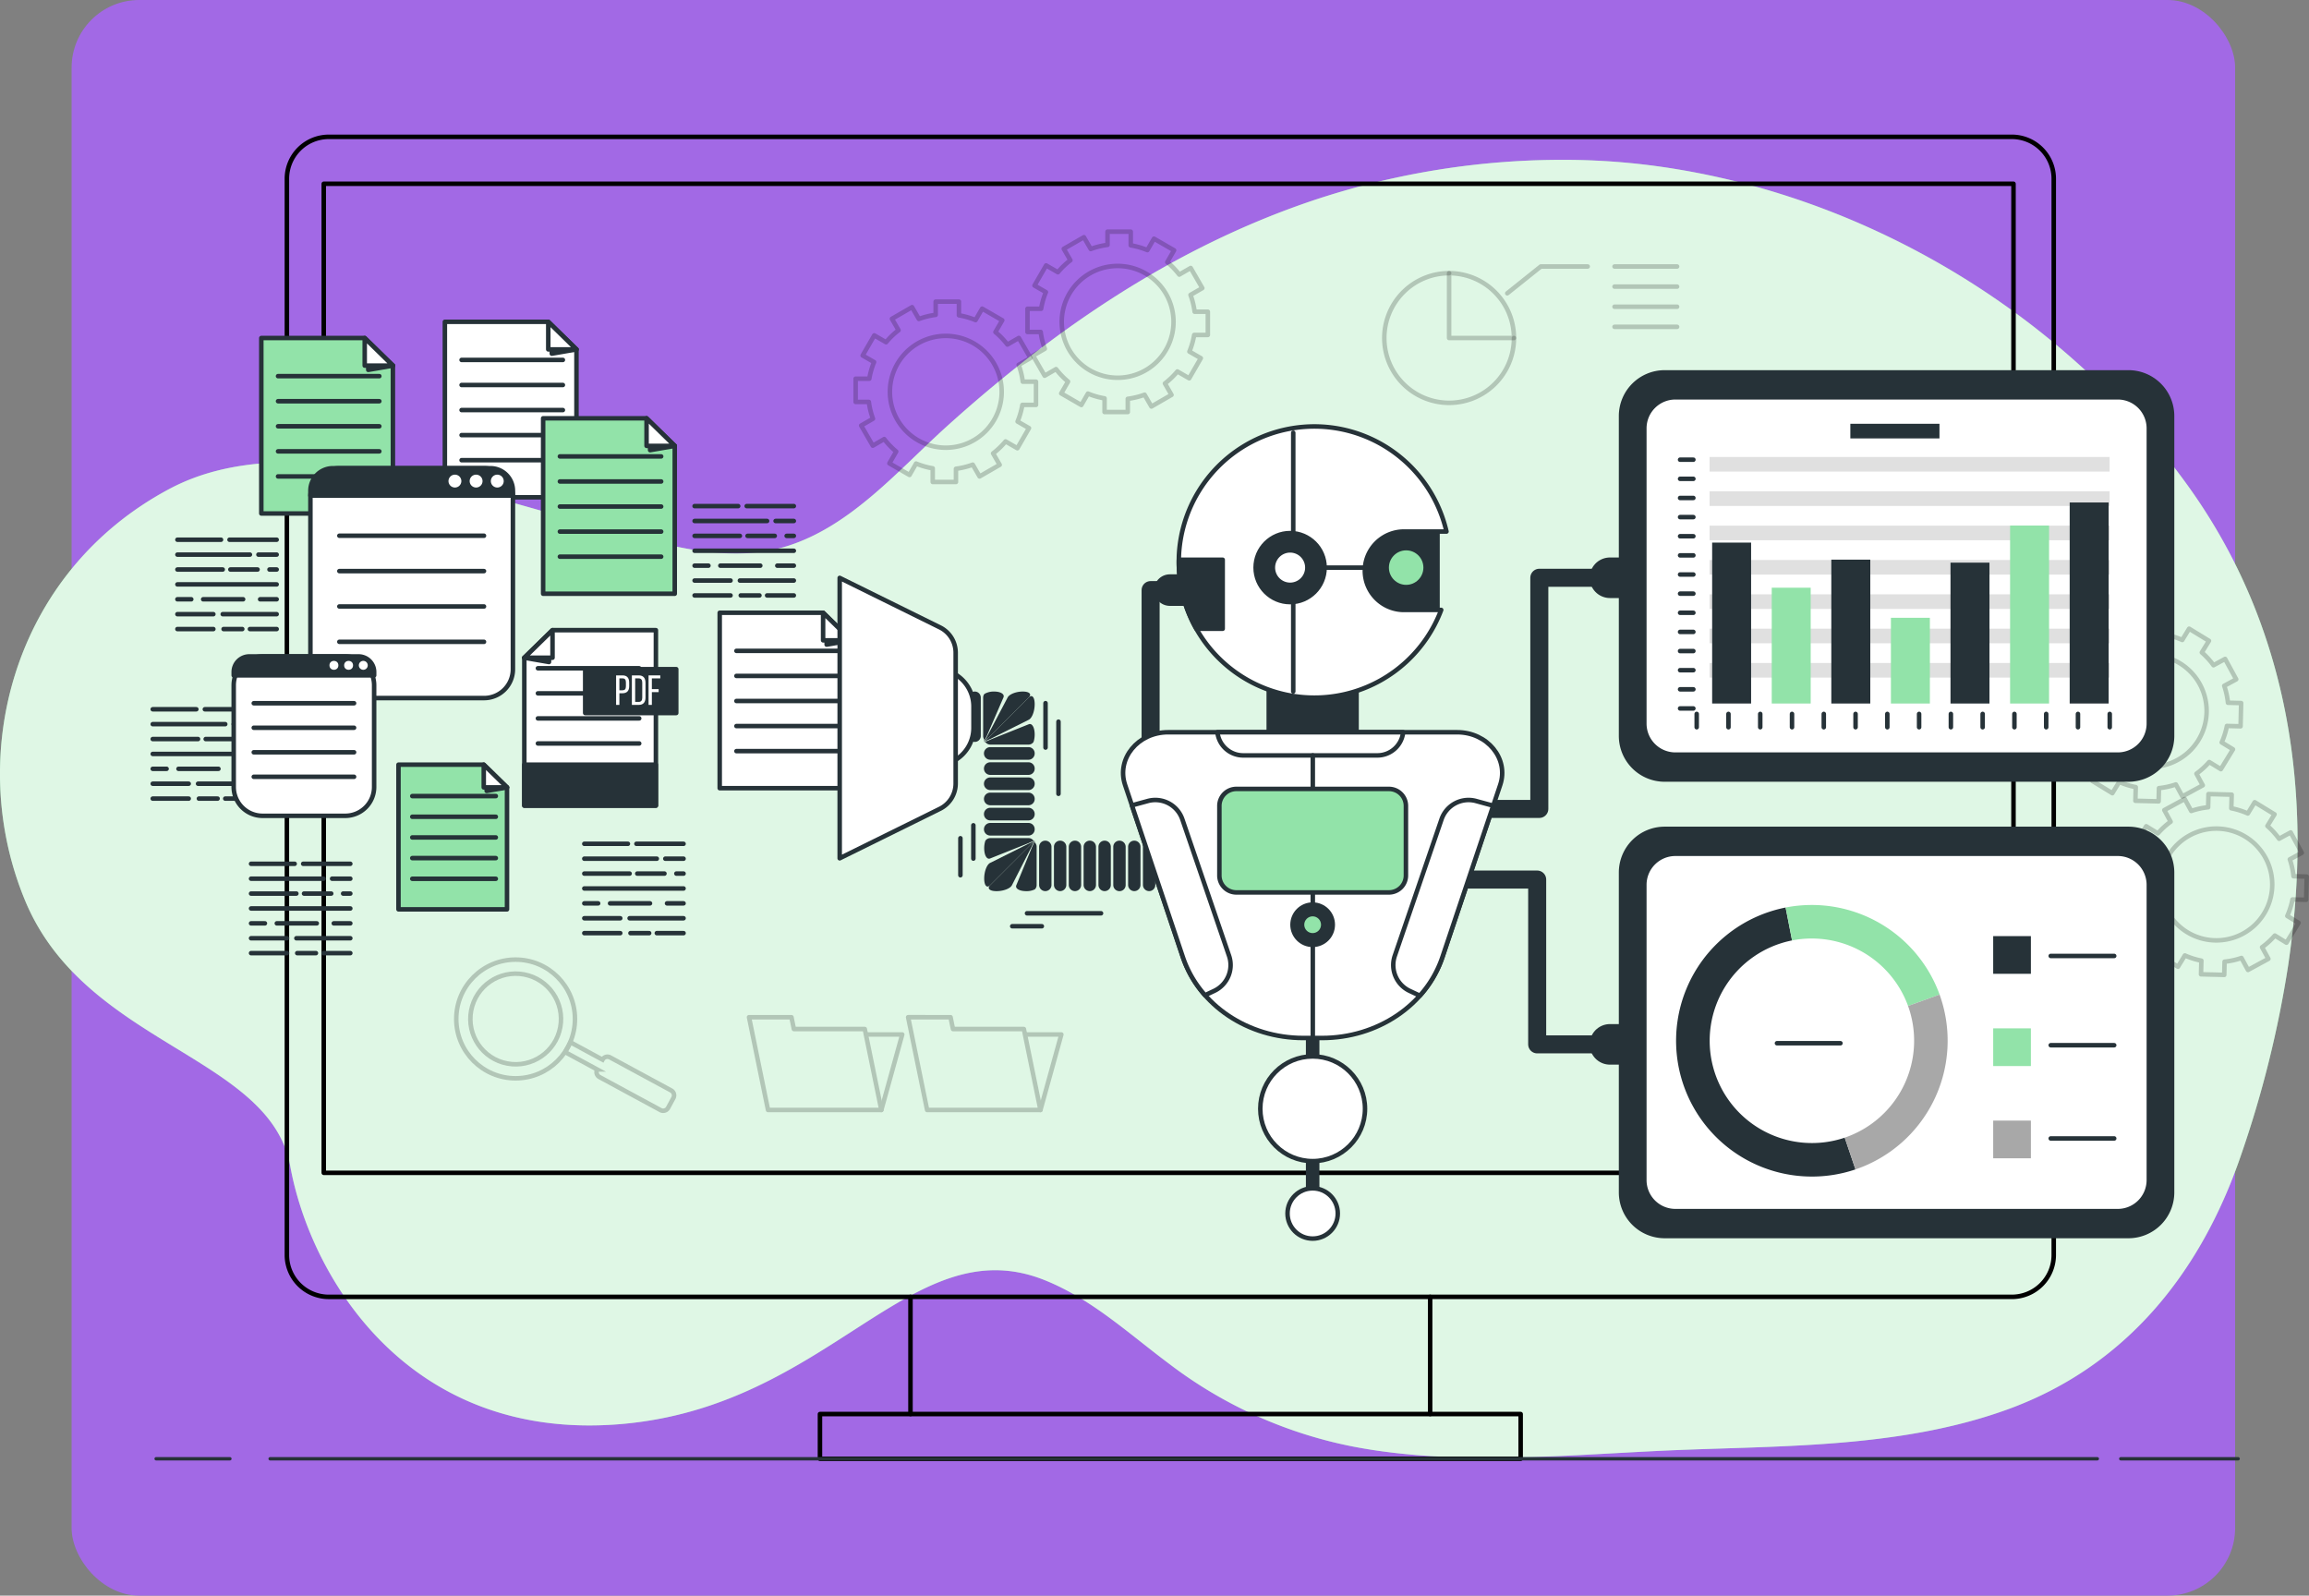 <svg xmlns="http://www.w3.org/2000/svg" width="512.278" height="354" viewBox="0 0 512.278 354">
  <rect x="0" y="0" width="512.278" height="354" fill="#808080" stroke="none"/>
  <g id="Group_35515" data-name="Group 35515" transform="translate(-427.111 -9677)">
    <rect id="Rectangle_25995" data-name="Rectangle 25995" width="480" height="354" rx="15" transform="translate(443 9677)" fill="#a269e5"/>
    <g id="_12325511_4960563" data-name="12325511_4960563" transform="translate(399.682 9657.359)">
      <g id="Background_Simple" transform="translate(27.428 55.103)">
        <g id="Group_35239" data-name="Group 35239">
          <path id="Path_24309" data-name="Path 24309" d="M535.066,235.67c5.558-37.13.767-74.7-22.408-106.754-26.53-36.7-68.556-62.622-113.226-69.982a153.619,153.619,0,0,0-24.083-2.072,174.7,174.7,0,0,0-56.663,9.027c-30.829,10.392-57.33,28.554-81.3,50.2-10.642,9.612-21.034,21.908-35.134,26.41-14.628,4.67-30.366-1.337-44.6-5.014-26.748-6.909-65.981-21.795-92.609-7.632-34.96,18.6-45.373,59.506-31.984,91.49s54.3,34.216,58.762,58.762,26.034,60.993,72.894,57.274S229.428,293.5,259.18,305.4c10.463,4.185,18.686,11.887,27.591,18.532a98.477,98.477,0,0,0,41.112,18.45c21.824,4.149,45.654,1.959,67.717.9,25.291-1.216,52.5-.283,77.048-9.127,26.368-9.5,43.013-30.3,51.948-56.4A240.338,240.338,0,0,0,535.066,235.67Z" transform="translate(-27.428 -56.86)" fill="#92e3a9"/>
          <path id="Path_24310" data-name="Path 24310" d="M535.066,235.67c5.558-37.13.767-74.7-22.408-106.754-26.53-36.7-68.556-62.622-113.226-69.982a153.619,153.619,0,0,0-24.083-2.072,174.7,174.7,0,0,0-56.663,9.027c-30.829,10.392-57.33,28.554-81.3,50.2-10.642,9.612-21.034,21.908-35.134,26.41-14.628,4.67-30.366-1.337-44.6-5.014-26.748-6.909-65.981-21.795-92.609-7.632-34.96,18.6-45.373,59.506-31.984,91.49s54.3,34.216,58.762,58.762,26.034,60.993,72.894,57.274S229.428,293.5,259.18,305.4c10.463,4.185,18.686,11.887,27.591,18.532a98.477,98.477,0,0,0,41.112,18.45c21.824,4.149,45.654,1.959,67.717.9,25.291-1.216,52.5-.283,77.048-9.127,26.368-9.5,43.013-30.3,51.948-56.4A240.338,240.338,0,0,0,535.066,235.67Z" transform="translate(-27.428 -56.86)" fill="#fff" opacity="0.7"/>
        </g>
      </g>
      <g id="Device" transform="translate(91.078 50)">
        <g id="Group_35241" data-name="Group 35241">
          <g id="Group_35240" data-name="Group 35240">
            <path id="Path_24311" data-name="Path 24311" d="M366.643,307.362H495.7a9.3,9.3,0,0,0,9.3-9.3V59.3a9.3,9.3,0,0,0-9.3-9.3H122.3a9.3,9.3,0,0,0-9.3,9.3V298.064a9.3,9.3,0,0,0,9.3,9.3H251.351" transform="translate(-113 -50)" fill="none" stroke="#000" stroke-linecap="round" stroke-linejoin="round" stroke-miterlimit="10" stroke-width="1"/>
            <rect id="Rectangle_26008" data-name="Rectangle 26008" width="374.886" height="219.427" transform="translate(8.182 10.413)" fill="none" stroke="#000" stroke-linecap="round" stroke-linejoin="round" stroke-miterlimit="10" stroke-width="1"/>
            <rect id="Rectangle_26009" data-name="Rectangle 26009" width="115.292" height="25.997" transform="translate(138.351 257.362)" fill="none" stroke="#000" stroke-linecap="round" stroke-linejoin="round" stroke-miterlimit="10" stroke-width="1"/>
            <path id="Path_24312" data-name="Path 24312" d="M407.375,430.95h20.083v9.923H272V430.95h20.083" transform="translate(-153.732 -147.591)" fill="none" stroke="#000" stroke-linecap="round" stroke-linejoin="round" stroke-miterlimit="10" stroke-width="1"/>
          </g>
        </g>
      </g>
      <g id="Data" transform="translate(61.314 91.036)">
        <g id="Group_35258" data-name="Group 35258">
          <g id="Group_35254" data-name="Group 35254">
            <g id="Group_35242" data-name="Group 35242" transform="translate(64.814)">
              <path id="Path_24313" data-name="Path 24313" d="M189.317,144.1H160.122V105.169h22.939l6.256,6.113Z" transform="translate(-160.122 -105.169)" fill="#fff" stroke="#263238" stroke-linecap="round" stroke-linejoin="round" stroke-miterlimit="10" stroke-width="1"/>
              <path id="Path_24314" data-name="Path 24314" d="M192.016,112.528v1.594l5.472-.947Z" transform="translate(-168.293 -107.054)" fill="#263238" stroke="#263238" stroke-linecap="round" stroke-linejoin="round" stroke-miterlimit="10" stroke-width="1"/>
              <path id="Path_24315" data-name="Path 24315" d="M190.962,105.169v6.121h6.256Z" transform="translate(-168.023 -105.169)" fill="#fff" stroke="#263238" stroke-linecap="round" stroke-linejoin="round" stroke-miterlimit="10" stroke-width="1"/>
              <line id="Line_6" data-name="Line 6" x2="22.475" transform="translate(3.707 8.458)" fill="none" stroke="#263238" stroke-linecap="round" stroke-linejoin="round" stroke-miterlimit="10" stroke-width="1"/>
              <line id="Line_7" data-name="Line 7" x2="22.475" transform="translate(3.707 14.019)" fill="none" stroke="#263238" stroke-linecap="round" stroke-linejoin="round" stroke-miterlimit="10" stroke-width="1"/>
              <line id="Line_8" data-name="Line 8" x2="22.475" transform="translate(3.707 19.58)" fill="none" stroke="#263238" stroke-linecap="round" stroke-linejoin="round" stroke-miterlimit="10" stroke-width="1"/>
              <line id="Line_9" data-name="Line 9" x2="22.475" transform="translate(3.707 25.141)" fill="none" stroke="#263238" stroke-linecap="round" stroke-linejoin="round" stroke-miterlimit="10" stroke-width="1"/>
              <line id="Line_10" data-name="Line 10" x2="22.475" transform="translate(3.707 30.702)" fill="none" stroke="#263238" stroke-linecap="round" stroke-linejoin="round" stroke-miterlimit="10" stroke-width="1"/>
            </g>
            <g id="Group_35243" data-name="Group 35243" transform="translate(0 85.962)">
              <line id="Line_11" data-name="Line 11" x2="10.46" transform="translate(11.562)" fill="none" stroke="#263238" stroke-linecap="round" stroke-linejoin="round" stroke-miterlimit="10" stroke-width="1"/>
              <line id="Line_12" data-name="Line 12" x2="9.676" fill="none" stroke="#263238" stroke-linecap="round" stroke-linejoin="round" stroke-miterlimit="10" stroke-width="1"/>
              <line id="Line_13" data-name="Line 13" x2="4.048" transform="translate(17.974 3.303)" fill="none" stroke="#263238" stroke-linecap="round" stroke-linejoin="round" stroke-miterlimit="10" stroke-width="1"/>
              <line id="Line_14" data-name="Line 14" x2="16.089" transform="translate(0 3.303)" fill="none" stroke="#263238" stroke-linecap="round" stroke-linejoin="round" stroke-miterlimit="10" stroke-width="1"/>
              <line id="Line_15" data-name="Line 15" x2="1.596" transform="translate(20.426 6.607)" fill="none" stroke="#263238" stroke-linecap="round" stroke-linejoin="round" stroke-miterlimit="10" stroke-width="1"/>
              <line id="Line_16" data-name="Line 16" x2="6.035" transform="translate(11.751 6.607)" fill="none" stroke="#263238" stroke-linecap="round" stroke-linejoin="round" stroke-miterlimit="10" stroke-width="1"/>
              <line id="Line_17" data-name="Line 17" x2="10.053" transform="translate(0 6.607)" fill="none" stroke="#263238" stroke-linecap="round" stroke-linejoin="round" stroke-miterlimit="10" stroke-width="1"/>
              <line id="Line_18" data-name="Line 18" x2="22.022" transform="translate(0 9.91)" fill="none" stroke="#263238" stroke-linecap="round" stroke-linejoin="round" stroke-miterlimit="10" stroke-width="1"/>
              <line id="Line_19" data-name="Line 19" x2="3.671" transform="translate(18.352 13.213)" fill="none" stroke="#263238" stroke-linecap="round" stroke-linejoin="round" stroke-miterlimit="10" stroke-width="1"/>
              <line id="Line_20" data-name="Line 20" x2="8.864" transform="translate(5.716 13.213)" fill="none" stroke="#263238" stroke-linecap="round" stroke-linejoin="round" stroke-miterlimit="10" stroke-width="1"/>
              <line id="Line_21" data-name="Line 21" x2="3.075" transform="translate(0 13.213)" fill="none" stroke="#263238" stroke-linecap="round" stroke-linejoin="round" stroke-miterlimit="10" stroke-width="1"/>
              <line id="Line_22" data-name="Line 22" x2="11.969" transform="translate(10.053 16.517)" fill="none" stroke="#263238" stroke-linecap="round" stroke-linejoin="round" stroke-miterlimit="10" stroke-width="1"/>
              <line id="Line_23" data-name="Line 23" x2="7.979" transform="translate(0 16.517)" fill="none" stroke="#263238" stroke-linecap="round" stroke-linejoin="round" stroke-miterlimit="10" stroke-width="1"/>
              <line id="Line_24" data-name="Line 24" x2="5.933" transform="translate(16.089 19.82)" fill="none" stroke="#263238" stroke-linecap="round" stroke-linejoin="round" stroke-miterlimit="10" stroke-width="1"/>
              <line id="Line_25" data-name="Line 25" x2="4.149" transform="translate(10.242 19.82)" fill="none" stroke="#263238" stroke-linecap="round" stroke-linejoin="round" stroke-miterlimit="10" stroke-width="1"/>
              <line id="Line_26" data-name="Line 26" x2="7.979" transform="translate(0 19.82)" fill="none" stroke="#263238" stroke-linecap="round" stroke-linejoin="round" stroke-miterlimit="10" stroke-width="1"/>
            </g>
            <g id="Group_35244" data-name="Group 35244" transform="translate(54.524 98.25)">
              <path id="Path_24316" data-name="Path 24316" d="M170.364,269.36H146.287v-32.1h18.918l5.159,5.041Z" transform="translate(-146.287 -237.257)" fill="#92e3a9" stroke="#263238" stroke-linecap="round" stroke-linejoin="round" stroke-miterlimit="10" stroke-width="1"/>
              <path id="Path_24317" data-name="Path 24317" d="M172.591,243.326v1.314l4.512-.78Z" transform="translate(-153.026 -238.812)" fill="#263238" stroke="#263238" stroke-linecap="round" stroke-linejoin="round" stroke-miterlimit="10" stroke-width="1"/>
              <path id="Path_24318" data-name="Path 24318" d="M171.721,237.257V242.3h5.159Z" transform="translate(-152.803 -237.257)" fill="#fff" stroke="#263238" stroke-linecap="round" stroke-linejoin="round" stroke-miterlimit="10" stroke-width="1"/>
              <line id="Line_27" data-name="Line 27" x2="18.536" transform="translate(3.058 6.975)" fill="none" stroke="#263238" stroke-linecap="round" stroke-linejoin="round" stroke-miterlimit="10" stroke-width="1"/>
              <line id="Line_28" data-name="Line 28" x2="18.536" transform="translate(3.058 11.561)" fill="none" stroke="#263238" stroke-linecap="round" stroke-linejoin="round" stroke-miterlimit="10" stroke-width="1"/>
              <line id="Line_29" data-name="Line 29" x2="18.536" transform="translate(3.058 16.147)" fill="none" stroke="#263238" stroke-linecap="round" stroke-linejoin="round" stroke-miterlimit="10" stroke-width="1"/>
              <line id="Line_30" data-name="Line 30" x2="18.536" transform="translate(3.058 20.733)" fill="none" stroke="#263238" stroke-linecap="round" stroke-linejoin="round" stroke-miterlimit="10" stroke-width="1"/>
              <line id="Line_31" data-name="Line 31" x2="18.536" transform="translate(3.058 25.32)" fill="none" stroke="#263238" stroke-linecap="round" stroke-linejoin="round" stroke-miterlimit="10" stroke-width="1"/>
            </g>
            <g id="Group_35245" data-name="Group 35245" transform="translate(24.093 3.599)">
              <path id="Path_24319" data-name="Path 24319" d="M134.572,148.934h-29.2V110.007h22.939l6.256,6.112Z" transform="translate(-105.376 -110.007)" fill="#92e3a9" stroke="#263238" stroke-linecap="round" stroke-linejoin="round" stroke-miterlimit="10" stroke-width="1"/>
              <path id="Path_24320" data-name="Path 24320" d="M137.271,117.366v1.593l5.472-.947Z" transform="translate(-113.547 -111.892)" fill="#263238" stroke="#263238" stroke-linecap="round" stroke-linejoin="round" stroke-miterlimit="10" stroke-width="1"/>
              <path id="Path_24321" data-name="Path 24321" d="M136.216,110.007v6.12h6.256Z" transform="translate(-113.277 -110.007)" fill="#fff" stroke="#263238" stroke-linecap="round" stroke-linejoin="round" stroke-miterlimit="10" stroke-width="1"/>
              <line id="Line_32" data-name="Line 32" x2="22.476" transform="translate(3.707 8.457)" fill="none" stroke="#263238" stroke-linecap="round" stroke-linejoin="round" stroke-miterlimit="10" stroke-width="1"/>
              <line id="Line_33" data-name="Line 33" x2="22.476" transform="translate(3.707 14.018)" fill="none" stroke="#263238" stroke-linecap="round" stroke-linejoin="round" stroke-miterlimit="10" stroke-width="1"/>
              <line id="Line_34" data-name="Line 34" x2="22.476" transform="translate(3.707 19.58)" fill="none" stroke="#263238" stroke-linecap="round" stroke-linejoin="round" stroke-miterlimit="10" stroke-width="1"/>
              <line id="Line_35" data-name="Line 35" x2="22.476" transform="translate(3.707 25.14)" fill="none" stroke="#263238" stroke-linecap="round" stroke-linejoin="round" stroke-miterlimit="10" stroke-width="1"/>
              <line id="Line_36" data-name="Line 36" x2="22.476" transform="translate(3.707 30.701)" fill="none" stroke="#263238" stroke-linecap="round" stroke-linejoin="round" stroke-miterlimit="10" stroke-width="1"/>
            </g>
            <g id="Group_35246" data-name="Group 35246" transform="translate(86.622 21.404)">
              <path id="Path_24322" data-name="Path 24322" d="M218.637,172.873h-29.2V133.945H212.38l6.256,6.113Z" transform="translate(-189.441 -133.945)" fill="#92e3a9" stroke="#263238" stroke-linecap="round" stroke-linejoin="round" stroke-miterlimit="10" stroke-width="1"/>
              <path id="Path_24323" data-name="Path 24323" d="M221.336,141.3V142.9l5.472-.947Z" transform="translate(-197.612 -135.83)" fill="#263238" stroke="#263238" stroke-linecap="round" stroke-linejoin="round" stroke-miterlimit="10" stroke-width="1"/>
              <path id="Path_24324" data-name="Path 24324" d="M220.281,133.945v6.121h6.256Z" transform="translate(-197.342 -133.945)" fill="#fff" stroke="#263238" stroke-linecap="round" stroke-linejoin="round" stroke-miterlimit="10" stroke-width="1"/>
              <line id="Line_37" data-name="Line 37" x2="22.476" transform="translate(3.707 8.458)" fill="none" stroke="#263238" stroke-linecap="round" stroke-linejoin="round" stroke-miterlimit="10" stroke-width="1"/>
              <line id="Line_38" data-name="Line 38" x2="22.476" transform="translate(3.707 14.019)" fill="none" stroke="#263238" stroke-linecap="round" stroke-linejoin="round" stroke-miterlimit="10" stroke-width="1"/>
              <line id="Line_39" data-name="Line 39" x2="22.476" transform="translate(3.707 19.58)" fill="none" stroke="#263238" stroke-linecap="round" stroke-linejoin="round" stroke-miterlimit="10" stroke-width="1"/>
              <line id="Line_40" data-name="Line 40" x2="22.476" transform="translate(3.707 25.141)" fill="none" stroke="#263238" stroke-linecap="round" stroke-linejoin="round" stroke-miterlimit="10" stroke-width="1"/>
              <line id="Line_41" data-name="Line 41" x2="22.476" transform="translate(3.707 30.702)" fill="none" stroke="#263238" stroke-linecap="round" stroke-linejoin="round" stroke-miterlimit="10" stroke-width="1"/>
            </g>
            <g id="Group_35247" data-name="Group 35247" transform="translate(125.791 64.546)">
              <path id="Path_24325" data-name="Path 24325" d="M271.295,230.872H242.1V191.945h22.939l6.256,6.113Z" transform="translate(-242.1 -191.945)" fill="#fff" stroke="#263238" stroke-linecap="round" stroke-linejoin="round" stroke-miterlimit="10" stroke-width="1"/>
              <path id="Path_24326" data-name="Path 24326" d="M273.995,199.3V200.9l5.471-.947Z" transform="translate(-250.271 -193.83)" fill="#263238" stroke="#263238" stroke-linecap="round" stroke-linejoin="round" stroke-miterlimit="10" stroke-width="1"/>
              <path id="Path_24327" data-name="Path 24327" d="M272.94,191.945v6.121H279.2Z" transform="translate(-250.001 -191.945)" fill="#fff" stroke="#263238" stroke-linecap="round" stroke-linejoin="round" stroke-miterlimit="10" stroke-width="1"/>
              <line id="Line_42" data-name="Line 42" x2="22.476" transform="translate(3.707 8.458)" fill="none" stroke="#263238" stroke-linecap="round" stroke-linejoin="round" stroke-miterlimit="10" stroke-width="1"/>
              <line id="Line_43" data-name="Line 43" x2="22.476" transform="translate(3.707 14.019)" fill="none" stroke="#263238" stroke-linecap="round" stroke-linejoin="round" stroke-miterlimit="10" stroke-width="1"/>
              <line id="Line_44" data-name="Line 44" x2="22.476" transform="translate(3.707 19.58)" fill="none" stroke="#263238" stroke-linecap="round" stroke-linejoin="round" stroke-miterlimit="10" stroke-width="1"/>
              <line id="Line_45" data-name="Line 45" x2="22.476" transform="translate(3.707 25.141)" fill="none" stroke="#263238" stroke-linecap="round" stroke-linejoin="round" stroke-miterlimit="10" stroke-width="1"/>
              <line id="Line_46" data-name="Line 46" x2="22.476" transform="translate(3.707 30.702)" fill="none" stroke="#263238" stroke-linecap="round" stroke-linejoin="round" stroke-miterlimit="10" stroke-width="1"/>
            </g>
            <g id="Group_35248" data-name="Group 35248" transform="translate(34.982 32.485)">
              <path id="Path_24328" data-name="Path 24328" d="M158.544,199.835H126.417a6.4,6.4,0,0,1-6.4-6.4V155.244a6.4,6.4,0,0,1,6.4-6.4h32.127a6.4,6.4,0,0,1,6.4,6.4v38.189A6.4,6.4,0,0,1,158.544,199.835Z" transform="translate(-120.015 -148.842)" fill="#fff" stroke="#263238" stroke-linecap="round" stroke-linejoin="round" stroke-miterlimit="10" stroke-width="1"/>
              <path id="Path_24329" data-name="Path 24329" d="M159.955,148.842H125.009a4.992,4.992,0,0,0-4.993,4.993v1.07h44.931v-1.07A4.993,4.993,0,0,0,159.955,148.842Z" transform="translate(-120.015 -148.842)" fill="#263238" stroke="#263238" stroke-linecap="round" stroke-linejoin="round" stroke-miterlimit="10" stroke-width="1"/>
              <line id="Line_47" data-name="Line 47" x2="32.094" transform="translate(6.419 14.977)" fill="none" stroke="#263238" stroke-linecap="round" stroke-linejoin="round" stroke-miterlimit="10" stroke-width="1"/>
              <line id="Line_48" data-name="Line 48" x2="32.094" transform="translate(6.419 22.823)" fill="none" stroke="#263238" stroke-linecap="round" stroke-linejoin="round" stroke-miterlimit="10" stroke-width="1"/>
              <line id="Line_49" data-name="Line 49" x2="32.094" transform="translate(6.419 30.668)" fill="none" stroke="#263238" stroke-linecap="round" stroke-linejoin="round" stroke-miterlimit="10" stroke-width="1"/>
              <line id="Line_50" data-name="Line 50" x2="32.094" transform="translate(6.419 38.513)" fill="none" stroke="#263238" stroke-linecap="round" stroke-linejoin="round" stroke-miterlimit="10" stroke-width="1"/>
              <path id="Path_24330" data-name="Path 24330" d="M164.057,152.187a1.427,1.427,0,1,0-1.427,1.427A1.427,1.427,0,0,0,164.057,152.187Z" transform="translate(-130.567 -149.333)" fill="#fff"/>
              <path id="Path_24331" data-name="Path 24331" d="M170.374,152.187a1.427,1.427,0,1,0-1.427,1.427A1.426,1.426,0,0,0,170.374,152.187Z" transform="translate(-132.185 -149.333)" fill="#fff"/>
              <path id="Path_24332" data-name="Path 24332" d="M176.691,152.187a1.427,1.427,0,1,0-1.427,1.427A1.426,1.426,0,0,0,176.691,152.187Z" transform="translate(-133.803 -149.333)" fill="#fff"/>
            </g>
            <g id="Group_35249" data-name="Group 35249" transform="translate(17.963 74.238)">
              <path id="Path_24333" data-name="Path 24333" d="M121.892,240.337H103.537a6.4,6.4,0,0,1-6.4-6.4V211.377a6.4,6.4,0,0,1,6.4-6.4h18.355a6.4,6.4,0,0,1,6.4,6.4v22.558A6.4,6.4,0,0,1,121.892,240.337Z" transform="translate(-97.135 -204.975)" fill="#fff" stroke="#263238" stroke-linecap="round" stroke-linejoin="round" stroke-miterlimit="10" stroke-width="1"/>
              <path id="Path_24334" data-name="Path 24334" d="M124.831,204.975H100.6a3.462,3.462,0,0,0-3.462,3.462v.742h31.158v-.742A3.462,3.462,0,0,0,124.831,204.975Z" transform="translate(-97.135 -204.975)" fill="#263238" stroke="#263238" stroke-linecap="round" stroke-linejoin="round" stroke-miterlimit="10" stroke-width="1"/>
              <line id="Line_51" data-name="Line 51" x2="22.257" transform="translate(4.451 10.386)" fill="none" stroke="#263238" stroke-linecap="round" stroke-linejoin="round" stroke-miterlimit="10" stroke-width="1"/>
              <line id="Line_52" data-name="Line 52" x2="22.257" transform="translate(4.451 15.826)" fill="none" stroke="#263238" stroke-linecap="round" stroke-linejoin="round" stroke-miterlimit="10" stroke-width="1"/>
              <line id="Line_53" data-name="Line 53" x2="22.257" transform="translate(4.451 21.267)" fill="none" stroke="#263238" stroke-linecap="round" stroke-linejoin="round" stroke-miterlimit="10" stroke-width="1"/>
              <line id="Line_54" data-name="Line 54" x2="22.257" transform="translate(4.451 26.707)" fill="none" stroke="#263238" stroke-linecap="round" stroke-linejoin="round" stroke-miterlimit="10" stroke-width="1"/>
              <circle id="Ellipse_78964" data-name="Ellipse 78964" cx="0.989" cy="0.989" r="0.989" transform="translate(21.247 0.989)" fill="#fff"/>
              <circle id="Ellipse_78965" data-name="Ellipse 78965" cx="0.989" cy="0.989" r="0.989" transform="translate(24.504 0.989)" fill="#fff"/>
              <path id="Path_24335" data-name="Path 24335" d="M136.439,207.294a.989.989,0,1,0-.989.989A.989.989,0,0,0,136.439,207.294Z" transform="translate(-106.697 -205.316)" fill="#fff"/>
            </g>
            <g id="Group_35250" data-name="Group 35250" transform="translate(21.815 120.245)">
              <line id="Line_55" data-name="Line 55" x2="10.46" transform="translate(11.562)" fill="none" stroke="#263238" stroke-linecap="round" stroke-linejoin="round" stroke-miterlimit="10" stroke-width="1"/>
              <line id="Line_56" data-name="Line 56" x2="9.676" fill="none" stroke="#263238" stroke-linecap="round" stroke-linejoin="round" stroke-miterlimit="10" stroke-width="1"/>
              <line id="Line_57" data-name="Line 57" x2="4.048" transform="translate(17.974 3.304)" fill="none" stroke="#263238" stroke-linecap="round" stroke-linejoin="round" stroke-miterlimit="10" stroke-width="1"/>
              <line id="Line_58" data-name="Line 58" x2="16.088" transform="translate(0 3.304)" fill="none" stroke="#263238" stroke-linecap="round" stroke-linejoin="round" stroke-miterlimit="10" stroke-width="1"/>
              <line id="Line_59" data-name="Line 59" x2="1.596" transform="translate(20.426 6.607)" fill="none" stroke="#263238" stroke-linecap="round" stroke-linejoin="round" stroke-miterlimit="10" stroke-width="1"/>
              <line id="Line_60" data-name="Line 60" x2="6.035" transform="translate(11.751 6.607)" fill="none" stroke="#263238" stroke-linecap="round" stroke-linejoin="round" stroke-miterlimit="10" stroke-width="1"/>
              <line id="Line_61" data-name="Line 61" x2="10.053" transform="translate(0 6.607)" fill="none" stroke="#263238" stroke-linecap="round" stroke-linejoin="round" stroke-miterlimit="10" stroke-width="1"/>
              <line id="Line_62" data-name="Line 62" x2="22.022" transform="translate(0 9.91)" fill="none" stroke="#263238" stroke-linecap="round" stroke-linejoin="round" stroke-miterlimit="10" stroke-width="1"/>
              <line id="Line_63" data-name="Line 63" x2="3.671" transform="translate(18.352 13.213)" fill="none" stroke="#263238" stroke-linecap="round" stroke-linejoin="round" stroke-miterlimit="10" stroke-width="1"/>
              <line id="Line_64" data-name="Line 64" x2="8.864" transform="translate(5.716 13.213)" fill="none" stroke="#263238" stroke-linecap="round" stroke-linejoin="round" stroke-miterlimit="10" stroke-width="1"/>
              <line id="Line_65" data-name="Line 65" x2="3.075" transform="translate(0 13.213)" fill="none" stroke="#263238" stroke-linecap="round" stroke-linejoin="round" stroke-miterlimit="10" stroke-width="1"/>
              <line id="Line_66" data-name="Line 66" x2="11.969" transform="translate(10.053 16.517)" fill="none" stroke="#263238" stroke-linecap="round" stroke-linejoin="round" stroke-miterlimit="10" stroke-width="1"/>
              <line id="Line_67" data-name="Line 67" x2="7.979" transform="translate(0 16.517)" fill="none" stroke="#263238" stroke-linecap="round" stroke-linejoin="round" stroke-miterlimit="10" stroke-width="1"/>
              <line id="Line_68" data-name="Line 68" x2="5.934" transform="translate(16.088 19.82)" fill="none" stroke="#263238" stroke-linecap="round" stroke-linejoin="round" stroke-miterlimit="10" stroke-width="1"/>
              <line id="Line_69" data-name="Line 69" x2="4.149" transform="translate(10.242 19.82)" fill="none" stroke="#263238" stroke-linecap="round" stroke-linejoin="round" stroke-miterlimit="10" stroke-width="1"/>
              <line id="Line_70" data-name="Line 70" x2="7.979" transform="translate(0 19.82)" fill="none" stroke="#263238" stroke-linecap="round" stroke-linejoin="round" stroke-miterlimit="10" stroke-width="1"/>
            </g>
            <g id="Group_35251" data-name="Group 35251" transform="translate(95.748 115.81)">
              <line id="Line_71" data-name="Line 71" x2="10.46" transform="translate(11.562)" fill="none" stroke="#263238" stroke-linecap="round" stroke-linejoin="round" stroke-miterlimit="10" stroke-width="1"/>
              <line id="Line_72" data-name="Line 72" x2="9.676" fill="none" stroke="#263238" stroke-linecap="round" stroke-linejoin="round" stroke-miterlimit="10" stroke-width="1"/>
              <line id="Line_73" data-name="Line 73" x2="4.048" transform="translate(17.974 3.303)" fill="none" stroke="#263238" stroke-linecap="round" stroke-linejoin="round" stroke-miterlimit="10" stroke-width="1"/>
              <line id="Line_74" data-name="Line 74" x2="16.088" transform="translate(0 3.303)" fill="none" stroke="#263238" stroke-linecap="round" stroke-linejoin="round" stroke-miterlimit="10" stroke-width="1"/>
              <line id="Line_75" data-name="Line 75" x2="1.596" transform="translate(20.426 6.607)" fill="none" stroke="#263238" stroke-linecap="round" stroke-linejoin="round" stroke-miterlimit="10" stroke-width="1"/>
              <line id="Line_76" data-name="Line 76" x2="6.035" transform="translate(11.751 6.607)" fill="none" stroke="#263238" stroke-linecap="round" stroke-linejoin="round" stroke-miterlimit="10" stroke-width="1"/>
              <line id="Line_77" data-name="Line 77" x2="10.053" transform="translate(0 6.607)" fill="none" stroke="#263238" stroke-linecap="round" stroke-linejoin="round" stroke-miterlimit="10" stroke-width="1"/>
              <line id="Line_78" data-name="Line 78" x2="22.022" transform="translate(0 9.91)" fill="none" stroke="#263238" stroke-linecap="round" stroke-linejoin="round" stroke-miterlimit="10" stroke-width="1"/>
              <line id="Line_79" data-name="Line 79" x2="3.671" transform="translate(18.352 13.213)" fill="none" stroke="#263238" stroke-linecap="round" stroke-linejoin="round" stroke-miterlimit="10" stroke-width="1"/>
              <line id="Line_80" data-name="Line 80" x2="8.864" transform="translate(5.716 13.213)" fill="none" stroke="#263238" stroke-linecap="round" stroke-linejoin="round" stroke-miterlimit="10" stroke-width="1"/>
              <line id="Line_81" data-name="Line 81" x2="3.075" transform="translate(0 13.213)" fill="none" stroke="#263238" stroke-linecap="round" stroke-linejoin="round" stroke-miterlimit="10" stroke-width="1"/>
              <line id="Line_82" data-name="Line 82" x2="11.969" transform="translate(10.053 16.517)" fill="none" stroke="#263238" stroke-linecap="round" stroke-linejoin="round" stroke-miterlimit="10" stroke-width="1"/>
              <line id="Line_83" data-name="Line 83" x2="7.979" transform="translate(0 16.517)" fill="none" stroke="#263238" stroke-linecap="round" stroke-linejoin="round" stroke-miterlimit="10" stroke-width="1"/>
              <line id="Line_84" data-name="Line 84" x2="5.934" transform="translate(16.088 19.82)" fill="none" stroke="#263238" stroke-linecap="round" stroke-linejoin="round" stroke-miterlimit="10" stroke-width="1"/>
              <line id="Line_85" data-name="Line 85" x2="4.149" transform="translate(10.242 19.82)" fill="none" stroke="#263238" stroke-linecap="round" stroke-linejoin="round" stroke-miterlimit="10" stroke-width="1"/>
              <line id="Line_86" data-name="Line 86" x2="7.979" transform="translate(0 19.82)" fill="none" stroke="#263238" stroke-linecap="round" stroke-linejoin="round" stroke-miterlimit="10" stroke-width="1"/>
            </g>
            <g id="Group_35252" data-name="Group 35252" transform="translate(120.215 40.887)">
              <line id="Line_87" data-name="Line 87" x2="10.46" transform="translate(11.562)" fill="none" stroke="#263238" stroke-linecap="round" stroke-linejoin="round" stroke-miterlimit="10" stroke-width="1"/>
              <line id="Line_88" data-name="Line 88" x2="9.676" fill="none" stroke="#263238" stroke-linecap="round" stroke-linejoin="round" stroke-miterlimit="10" stroke-width="1"/>
              <line id="Line_89" data-name="Line 89" x2="4.048" transform="translate(17.974 3.303)" fill="none" stroke="#263238" stroke-linecap="round" stroke-linejoin="round" stroke-miterlimit="10" stroke-width="1"/>
              <line id="Line_90" data-name="Line 90" x2="16.088" transform="translate(0 3.303)" fill="none" stroke="#263238" stroke-linecap="round" stroke-linejoin="round" stroke-miterlimit="10" stroke-width="1"/>
              <line id="Line_91" data-name="Line 91" x2="1.596" transform="translate(20.426 6.607)" fill="none" stroke="#263238" stroke-linecap="round" stroke-linejoin="round" stroke-miterlimit="10" stroke-width="1"/>
              <line id="Line_92" data-name="Line 92" x2="6.035" transform="translate(11.751 6.607)" fill="none" stroke="#263238" stroke-linecap="round" stroke-linejoin="round" stroke-miterlimit="10" stroke-width="1"/>
              <line id="Line_93" data-name="Line 93" x2="10.053" transform="translate(0 6.607)" fill="none" stroke="#263238" stroke-linecap="round" stroke-linejoin="round" stroke-miterlimit="10" stroke-width="1"/>
              <line id="Line_94" data-name="Line 94" x2="22.022" transform="translate(0 9.91)" fill="none" stroke="#263238" stroke-linecap="round" stroke-linejoin="round" stroke-miterlimit="10" stroke-width="1"/>
              <line id="Line_95" data-name="Line 95" x2="3.671" transform="translate(18.352 13.213)" fill="none" stroke="#263238" stroke-linecap="round" stroke-linejoin="round" stroke-miterlimit="10" stroke-width="1"/>
              <line id="Line_96" data-name="Line 96" x2="8.864" transform="translate(5.716 13.213)" fill="none" stroke="#263238" stroke-linecap="round" stroke-linejoin="round" stroke-miterlimit="10" stroke-width="1"/>
              <line id="Line_97" data-name="Line 97" x2="3.075" transform="translate(0 13.213)" fill="none" stroke="#263238" stroke-linecap="round" stroke-linejoin="round" stroke-miterlimit="10" stroke-width="1"/>
              <line id="Line_98" data-name="Line 98" x2="11.969" transform="translate(10.053 16.517)" fill="none" stroke="#263238" stroke-linecap="round" stroke-linejoin="round" stroke-miterlimit="10" stroke-width="1"/>
              <line id="Line_99" data-name="Line 99" x2="7.979" transform="translate(0 16.517)" fill="none" stroke="#263238" stroke-linecap="round" stroke-linejoin="round" stroke-miterlimit="10" stroke-width="1"/>
              <line id="Line_100" data-name="Line 100" x2="5.934" transform="translate(16.088 19.82)" fill="none" stroke="#263238" stroke-linecap="round" stroke-linejoin="round" stroke-miterlimit="10" stroke-width="1"/>
              <line id="Line_101" data-name="Line 101" x2="4.15" transform="translate(10.242 19.82)" fill="none" stroke="#263238" stroke-linecap="round" stroke-linejoin="round" stroke-miterlimit="10" stroke-width="1"/>
              <line id="Line_102" data-name="Line 102" x2="7.979" transform="translate(0 19.82)" fill="none" stroke="#263238" stroke-linecap="round" stroke-linejoin="round" stroke-miterlimit="10" stroke-width="1"/>
            </g>
            <g id="Group_35253" data-name="Group 35253" transform="translate(5.475 48.347)">
              <line id="Line_103" data-name="Line 103" x2="10.46" transform="translate(11.562)" fill="none" stroke="#263238" stroke-linecap="round" stroke-linejoin="round" stroke-miterlimit="10" stroke-width="1"/>
              <line id="Line_104" data-name="Line 104" x2="9.676" fill="none" stroke="#263238" stroke-linecap="round" stroke-linejoin="round" stroke-miterlimit="10" stroke-width="1"/>
              <line id="Line_105" data-name="Line 105" x2="4.048" transform="translate(17.974 3.303)" fill="none" stroke="#263238" stroke-linecap="round" stroke-linejoin="round" stroke-miterlimit="10" stroke-width="1"/>
              <line id="Line_106" data-name="Line 106" x2="16.088" transform="translate(0 3.303)" fill="none" stroke="#263238" stroke-linecap="round" stroke-linejoin="round" stroke-miterlimit="10" stroke-width="1"/>
              <line id="Line_107" data-name="Line 107" x2="1.595" transform="translate(20.426 6.607)" fill="none" stroke="#263238" stroke-linecap="round" stroke-linejoin="round" stroke-miterlimit="10" stroke-width="1"/>
              <line id="Line_108" data-name="Line 108" x2="6.035" transform="translate(11.75 6.607)" fill="none" stroke="#263238" stroke-linecap="round" stroke-linejoin="round" stroke-miterlimit="10" stroke-width="1"/>
              <line id="Line_109" data-name="Line 109" x2="10.053" transform="translate(0 6.607)" fill="none" stroke="#263238" stroke-linecap="round" stroke-linejoin="round" stroke-miterlimit="10" stroke-width="1"/>
              <line id="Line_110" data-name="Line 110" x2="22.022" transform="translate(0 9.91)" fill="none" stroke="#263238" stroke-linecap="round" stroke-linejoin="round" stroke-miterlimit="10" stroke-width="1"/>
              <line id="Line_111" data-name="Line 111" x2="3.67" transform="translate(18.352 13.213)" fill="none" stroke="#263238" stroke-linecap="round" stroke-linejoin="round" stroke-miterlimit="10" stroke-width="1"/>
              <line id="Line_112" data-name="Line 112" x2="8.864" transform="translate(5.716 13.213)" fill="none" stroke="#263238" stroke-linecap="round" stroke-linejoin="round" stroke-miterlimit="10" stroke-width="1"/>
              <line id="Line_113" data-name="Line 113" x2="3.075" transform="translate(0 13.213)" fill="none" stroke="#263238" stroke-linecap="round" stroke-linejoin="round" stroke-miterlimit="10" stroke-width="1"/>
              <line id="Line_114" data-name="Line 114" x2="11.969" transform="translate(10.053 16.517)" fill="none" stroke="#263238" stroke-linecap="round" stroke-linejoin="round" stroke-miterlimit="10" stroke-width="1"/>
              <line id="Line_115" data-name="Line 115" x2="7.978" transform="translate(0 16.517)" fill="none" stroke="#263238" stroke-linecap="round" stroke-linejoin="round" stroke-miterlimit="10" stroke-width="1"/>
              <line id="Line_116" data-name="Line 116" x2="5.933" transform="translate(16.088 19.82)" fill="none" stroke="#263238" stroke-linecap="round" stroke-linejoin="round" stroke-miterlimit="10" stroke-width="1"/>
              <line id="Line_117" data-name="Line 117" x2="4.149" transform="translate(10.242 19.82)" fill="none" stroke="#263238" stroke-linecap="round" stroke-linejoin="round" stroke-miterlimit="10" stroke-width="1"/>
              <line id="Line_118" data-name="Line 118" x2="7.978" transform="translate(0 19.82)" fill="none" stroke="#263238" stroke-linecap="round" stroke-linejoin="round" stroke-miterlimit="10" stroke-width="1"/>
            </g>
          </g>
          <g id="Group_35257" data-name="Group 35257" transform="translate(82.441 68.408)">
            <g id="Group_35255" data-name="Group 35255">
              <path id="Path_24336" data-name="Path 24336" d="M183.82,203.25v32.817h29.193V197.14H190.08Z" transform="translate(-183.82 -197.139)" fill="#fff" stroke="#263238" stroke-linecap="round" stroke-linejoin="round" stroke-miterlimit="10" stroke-width="1"/>
              <path id="Path_24337" data-name="Path 24337" d="M189.293,204.5v1.593l-5.471-.946Z" transform="translate(-183.82 -199.023)" fill="#263238" stroke="#263238" stroke-linecap="round" stroke-linejoin="round" stroke-miterlimit="10" stroke-width="1"/>
              <path id="Path_24338" data-name="Path 24338" d="M190.078,197.138v6.121h-6.256Z" transform="translate(-183.82 -197.138)" fill="#fff" stroke="#263238" stroke-linecap="round" stroke-linejoin="round" stroke-miterlimit="10" stroke-width="1"/>
              <line id="Line_119" data-name="Line 119" x1="22.476" transform="translate(3.013 8.458)" fill="none" stroke="#263238" stroke-linecap="round" stroke-linejoin="round" stroke-miterlimit="10" stroke-width="1"/>
              <line id="Line_120" data-name="Line 120" x1="22.476" transform="translate(3.013 14.019)" fill="none" stroke="#263238" stroke-linecap="round" stroke-linejoin="round" stroke-miterlimit="10" stroke-width="1"/>
              <line id="Line_121" data-name="Line 121" x1="22.476" transform="translate(3.013 19.58)" fill="none" stroke="#263238" stroke-linecap="round" stroke-linejoin="round" stroke-miterlimit="10" stroke-width="1"/>
              <line id="Line_122" data-name="Line 122" x1="22.476" transform="translate(3.013 25.141)" fill="none" stroke="#263238" stroke-linecap="round" stroke-linejoin="round" stroke-miterlimit="10" stroke-width="1"/>
            </g>
            <rect id="Rectangle_26010" data-name="Rectangle 26010" width="29.193" height="9.087" transform="translate(0 29.841)" fill="#263238" stroke="#263238" stroke-linecap="round" stroke-linejoin="round" stroke-miterlimit="10" stroke-width="1"/>
            <rect id="Rectangle_26011" data-name="Rectangle 26011" width="20.203" height="9.73" transform="translate(13.503 8.657)" fill="#263238" stroke="#263238" stroke-linecap="round" stroke-linejoin="round" stroke-miterlimit="10" stroke-width="1"/>
            <g id="Group_35256" data-name="Group 35256" transform="translate(20.363 10.036)">
              <path id="Path_24339" data-name="Path 24339" d="M212.628,210.632c1.029,0,1.469.608,1.469,1.6v.785c0,1.038-.486,1.581-1.525,1.581h-.646v2.583h-.73v-6.549h1.432Zm-.056,3.311c.542,0,.8-.253.8-.88v-.87c0-.6-.215-.9-.748-.9h-.7v2.648h.646Z" transform="translate(-211.196 -210.631)" fill="#fff"/>
              <path id="Path_24340" data-name="Path 24340" d="M217.434,210.632c1.02,0,1.488.617,1.488,1.628v3.3c0,1-.468,1.619-1.488,1.619H215.9v-6.549Zm-.009,5.884c.524,0,.777-.327.777-.926v-3.368c0-.6-.253-.926-.786-.926h-.785v5.22Z" transform="translate(-212.401 -210.631)" fill="#fff"/>
              <path id="Path_24341" data-name="Path 24341" d="M223.115,213.681v.664h-1.506v2.835h-.73v-6.549h2.6v.664h-1.871v2.385h1.506Z" transform="translate(-213.676 -210.631)" fill="#fff"/>
            </g>
          </g>
        </g>
      </g>
      <g id="Graphics" transform="translate(128.657 71.04)">
        <g id="Group_35259" data-name="Group 35259" transform="translate(355.877 86.268)">
          <path id="Path_24342" data-name="Path 24342" d="M685,246.159l-5.152-.129-.074,2.929a17.124,17.124,0,0,0-3.75.821l-1.445-2.655-4.526,2.464,1.4,2.574a17.394,17.394,0,0,0-2.833,2.589l-2.582-1.579-2.688,4.4,2.5,1.526a17.1,17.1,0,0,0-1.154,3.661l-3.027-.076-.129,5.152,2.929.074a17.106,17.106,0,0,0,.821,3.75l-2.655,1.445,2.464,4.526,2.574-1.4a17.359,17.359,0,0,0,2.589,2.833l-1.579,2.583,4.4,2.688,1.526-2.5a17.118,17.118,0,0,0,3.661,1.154l-.076,3.027,5.152.129.074-2.929a17.118,17.118,0,0,0,3.75-.821l1.445,2.655,4.526-2.464-1.4-2.574a17.393,17.393,0,0,0,2.833-2.588L697.149,279l2.688-4.4-2.5-1.526a17.1,17.1,0,0,0,1.154-3.661l3.027.076.129-5.152-2.929-.074a17.1,17.1,0,0,0-.821-3.75l2.655-1.445-2.464-4.526-2.574,1.4a17.391,17.391,0,0,0-2.588-2.833l1.579-2.583-4.4-2.688-1.526,2.5a17.12,17.12,0,0,0-3.661-1.154Zm-3.719,32.328A12.4,12.4,0,1,1,693.994,266.4,12.4,12.4,0,0,1,681.282,278.487Z" transform="translate(-646.979 -207.527)" fill="none" stroke="#000" stroke-linecap="round" stroke-linejoin="round" stroke-miterlimit="10" stroke-width="1" opacity="0.2"/>
          <path id="Path_24343" data-name="Path 24343" d="M665.431,194.4l-5.152-.129-.074,2.929a17.123,17.123,0,0,0-3.75.821l-1.445-2.655-4.526,2.464,1.4,2.574a17.389,17.389,0,0,0-2.833,2.589l-2.583-1.579-2.688,4.4,2.5,1.526a17.1,17.1,0,0,0-1.154,3.661l-3.027-.076-.129,5.152,2.929.074a17.106,17.106,0,0,0,.821,3.75l-2.655,1.445,2.464,4.526,2.574-1.4a17.392,17.392,0,0,0,2.589,2.833l-1.579,2.583,4.4,2.688,1.526-2.5a17.1,17.1,0,0,0,3.661,1.154l-.076,3.027,5.152.129.074-2.929a17.105,17.105,0,0,0,3.75-.821l1.445,2.655,4.526-2.464-1.4-2.574a17.382,17.382,0,0,0,2.833-2.589l2.583,1.579,2.688-4.4-2.5-1.526a17.1,17.1,0,0,0,1.154-3.661l3.027.076.129-5.152-2.929-.074a17.121,17.121,0,0,0-.821-3.75l2.656-1.445-2.464-4.526-2.573,1.4a17.36,17.36,0,0,0-2.589-2.833l1.579-2.583-4.4-2.688-1.526,2.5a17.1,17.1,0,0,0-3.661-1.154Zm-3.72,32.328a12.4,12.4,0,1,1,12.712-12.089A12.4,12.4,0,0,1,661.711,226.723Z" transform="translate(-641.966 -194.266)" fill="none" stroke="#000" stroke-linecap="round" stroke-linejoin="round" stroke-miterlimit="10" stroke-width="1" opacity="0.2"/>
        </g>
        <g id="Group_35260" data-name="Group 35260" transform="translate(88.607 0)">
          <path id="Path_24344" data-name="Path 24344" d="M322.658,122.065v-5.153h-2.93a17.176,17.176,0,0,0-.915-3.728l2.618-1.511-2.577-4.463-2.537,1.465a17.3,17.3,0,0,0-2.659-2.767l1.514-2.622-4.463-2.577-1.462,2.533a17.148,17.148,0,0,0-3.689-1.061V99.152H300.4v2.93a17.135,17.135,0,0,0-3.728.916l-1.511-2.618-4.463,2.577,1.465,2.537a17.306,17.306,0,0,0-2.767,2.659l-2.622-1.514L284.2,111.1l2.533,1.462a17.154,17.154,0,0,0-1.061,3.689h-3.028v5.153h2.93a17.174,17.174,0,0,0,.915,3.728l-2.618,1.511,2.577,4.463,2.537-1.465a17.306,17.306,0,0,0,2.659,2.767l-1.514,2.622,4.463,2.577,1.462-2.533a17.156,17.156,0,0,0,3.689,1.061v3.028H304.9v-2.93a17.177,17.177,0,0,0,3.728-.915l1.511,2.617,4.463-2.577-1.465-2.537a17.3,17.3,0,0,0,2.767-2.659l2.622,1.514,2.577-4.463-2.533-1.462a17.153,17.153,0,0,0,1.061-3.689h3.029Zm-32.411-2.906a12.4,12.4,0,1,1,12.4,12.4A12.4,12.4,0,0,1,290.247,119.159Z" transform="translate(-282.645 -83.631)" fill="none" stroke="#000" stroke-linecap="round" stroke-linejoin="round" stroke-miterlimit="10" stroke-width="1" opacity="0.2"/>
          <path id="Path_24345" data-name="Path 24345" d="M373.914,101.2V96.045h-2.93a17.174,17.174,0,0,0-.915-3.728l2.618-1.511-2.577-4.463-2.537,1.465a17.305,17.305,0,0,0-2.659-2.767l1.514-2.622-4.463-2.577L360.5,82.376a17.155,17.155,0,0,0-3.689-1.061V78.286h-5.153v2.93a17.132,17.132,0,0,0-3.728.915l-1.511-2.618-4.463,2.577,1.465,2.537a17.306,17.306,0,0,0-2.767,2.659l-2.622-1.514-2.577,4.463,2.533,1.462a17.155,17.155,0,0,0-1.061,3.689H333.9v5.153h2.93a17.171,17.171,0,0,0,.915,3.728l-2.618,1.511,2.577,4.463,2.537-1.465a17.3,17.3,0,0,0,2.659,2.767l-1.514,2.622,4.463,2.577,1.462-2.533A17.155,17.155,0,0,0,351,115.27V118.3h5.153v-2.93a17.135,17.135,0,0,0,3.728-.915l1.511,2.618,4.463-2.577-1.465-2.537a17.3,17.3,0,0,0,2.767-2.659l2.622,1.514,2.577-4.463-2.533-1.462a17.15,17.15,0,0,0,1.061-3.689h3.027ZM341.5,98.293a12.4,12.4,0,1,1,12.4,12.4A12.4,12.4,0,0,1,341.5,98.293Z" transform="translate(-295.776 -78.286)" fill="none" stroke="#000" stroke-linecap="round" stroke-linejoin="round" stroke-miterlimit="10" stroke-width="1" opacity="0.2"/>
        </g>
        <g id="Group_35261" data-name="Group 35261" transform="translate(0 161.498)" opacity="0.2">
          <circle id="Ellipse_78966" data-name="Ellipse 78966" cx="13.168" cy="13.168" r="13.168" transform="translate(0 0)" fill="none" stroke="#000" stroke-linecap="round" stroke-linejoin="round" stroke-miterlimit="10" stroke-width="1"/>
          <circle id="Ellipse_78967" data-name="Ellipse 78967" cx="10.053" cy="10.053" r="10.053" transform="matrix(0.185, -0.983, 0.983, 0.185, 1.442, 21.194)" fill="none" stroke="#000" stroke-linecap="round" stroke-linejoin="round" stroke-miterlimit="10" stroke-width="1"/>
          <path id="Path_24346" data-name="Path 24346" d="M204.289,323.921l-7.11-3.849L196,322.25l7.11,3.849h0a1.238,1.238,0,0,0,.5,1.679l13.548,7.333a1.238,1.238,0,0,0,1.679-.5l1.179-2.178a1.238,1.238,0,0,0-.5-1.679l-13.548-7.333a1.239,1.239,0,0,0-1.679.5Z" transform="translate(-171.841 -301.725)" fill="none" stroke="#000" stroke-miterlimit="10" stroke-width="1"/>
        </g>
        <g id="Group_35262" data-name="Group 35262" transform="translate(205.896 7.724)">
          <path id="Path_24347" data-name="Path 24347" d="M469.094,105.048A14.382,14.382,0,1,1,454.708,90.67" transform="translate(-440.33 -89.182)" fill="none" stroke="#000" stroke-linecap="round" stroke-linejoin="round" stroke-miterlimit="10" stroke-width="1" opacity="0.2"/>
          <path id="Path_24348" data-name="Path 24348" d="M474.046,105.048H459.66V90.67A14.385,14.385,0,0,1,474.046,105.048Z" transform="translate(-445.282 -89.182)" fill="none" stroke="#000" stroke-linecap="round" stroke-linejoin="round" stroke-miterlimit="10" stroke-width="1" opacity="0.2"/>
          <path id="Path_24349" data-name="Path 24349" d="M477,94.621l7.438-5.951h10.414" transform="translate(-449.723 -88.67)" fill="none" stroke="#000" stroke-linecap="round" stroke-linejoin="round" stroke-miterlimit="10" stroke-width="1" opacity="0.2"/>
          <line id="Line_123" data-name="Line 123" x2="13.884" transform="translate(51.076)" fill="none" stroke="#000" stroke-linecap="round" stroke-linejoin="round" stroke-miterlimit="10" stroke-width="1" opacity="0.2"/>
          <line id="Line_124" data-name="Line 124" x2="13.884" transform="translate(51.076 4.463)" fill="none" stroke="#000" stroke-linecap="round" stroke-linejoin="round" stroke-miterlimit="10" stroke-width="1" opacity="0.2"/>
          <line id="Line_125" data-name="Line 125" x2="13.884" transform="translate(51.076 8.926)" fill="none" stroke="#000" stroke-linecap="round" stroke-linejoin="round" stroke-miterlimit="10" stroke-width="1" opacity="0.2"/>
          <line id="Line_126" data-name="Line 126" x2="13.884" transform="translate(51.076 13.389)" fill="none" stroke="#000" stroke-linecap="round" stroke-linejoin="round" stroke-miterlimit="10" stroke-width="1" opacity="0.2"/>
        </g>
        <g id="Group_35263" data-name="Group 35263" transform="translate(64.952 174.278)" opacity="0.2">
          <path id="Path_24350" data-name="Path 24350" d="M260.793,315.208l-.537-2.621h-9.413l.537,2.621.478,2.334,3.2,15.624H280.2l-3.678-17.958Z" transform="translate(-250.843 -312.587)" fill="none" stroke="#000" stroke-linecap="round" stroke-linejoin="round" stroke-miterlimit="10" stroke-width="1"/>
          <path id="Path_24351" data-name="Path 24351" d="M289.179,334.486l4.635-16.748h-7.922" transform="translate(-259.822 -313.907)" fill="none" stroke="#000" stroke-linecap="round" stroke-linejoin="round" stroke-miterlimit="10" stroke-width="1"/>
        </g>
        <g id="Group_35264" data-name="Group 35264" transform="translate(100.252 174.278)" opacity="0.2">
          <path id="Path_24352" data-name="Path 24352" d="M308.25,315.208l-.537-2.621H298.3l.536,2.621.478,2.334,3.2,15.624h25.142l-3.678-17.958Z" transform="translate(-298.301 -312.587)" fill="none" stroke="#000" stroke-linecap="round" stroke-linejoin="round" stroke-miterlimit="10" stroke-width="1"/>
          <path id="Path_24353" data-name="Path 24353" d="M336.636,334.486l4.635-16.748h-7.922" transform="translate(-307.28 -313.907)" fill="none" stroke="#000" stroke-linecap="round" stroke-linejoin="round" stroke-miterlimit="10" stroke-width="1"/>
        </g>
      </g>
      <g id="Bot" transform="translate(213.725 114.257)">
        <g id="Group_35309" data-name="Group 35309">
          <g id="Group_35294" data-name="Group 35294" transform="translate(0 33.597)">
            <g id="Group_35293" data-name="Group 35293" transform="translate(22.298 25.21)">
              <g id="Group_35265" data-name="Group 35265" transform="translate(54.856 33.088)">
                <path id="Path_24354" data-name="Path 24354" d="M382.986,259.933a1.358,1.358,0,0,1,1.372,1.344v8.511a1.372,1.372,0,0,1-2.743,0v-8.511A1.358,1.358,0,0,1,382.986,259.933Z" transform="translate(-381.614 -259.933)" fill="#263238"/>
              </g>
              <g id="Group_35266" data-name="Group 35266" transform="translate(51.565 33.088)">
                <path id="Path_24355" data-name="Path 24355" d="M378.561,259.933a1.358,1.358,0,0,1,1.372,1.344v8.511a1.372,1.372,0,0,1-2.743,0v-8.511A1.358,1.358,0,0,1,378.561,259.933Z" transform="translate(-377.189 -259.933)" fill="#263238"/>
              </g>
              <g id="Group_35267" data-name="Group 35267" transform="translate(48.274 33.088)">
                <path id="Path_24356" data-name="Path 24356" d="M374.137,259.933h0a1.358,1.358,0,0,1,1.372,1.344v8.511a1.358,1.358,0,0,1-1.372,1.344h0a1.358,1.358,0,0,1-1.372-1.344v-8.511A1.357,1.357,0,0,1,374.137,259.933Z" transform="translate(-372.765 -259.933)" fill="#263238"/>
              </g>
              <g id="Group_35268" data-name="Group 35268" transform="translate(44.983 33.088)">
                <path id="Path_24357" data-name="Path 24357" d="M369.712,259.933a1.358,1.358,0,0,1,1.372,1.344v8.511a1.372,1.372,0,0,1-2.743,0v-8.511A1.358,1.358,0,0,1,369.712,259.933Z" transform="translate(-368.34 -259.933)" fill="#263238"/>
              </g>
              <g id="Group_35269" data-name="Group 35269" transform="translate(41.691 33.088)">
                <path id="Path_24358" data-name="Path 24358" d="M365.287,259.933a1.358,1.358,0,0,1,1.372,1.344v8.511a1.372,1.372,0,0,1-2.743,0v-8.511A1.358,1.358,0,0,1,365.287,259.933Z" transform="translate(-363.915 -259.933)" fill="#263238"/>
              </g>
              <g id="Group_35270" data-name="Group 35270" transform="translate(38.401 33.088)">
                <path id="Path_24359" data-name="Path 24359" d="M360.863,259.933h0a1.358,1.358,0,0,1,1.372,1.344v8.511a1.358,1.358,0,0,1-1.372,1.344h0a1.358,1.358,0,0,1-1.372-1.344v-8.511A1.357,1.357,0,0,1,360.863,259.933Z" transform="translate(-359.491 -259.933)" fill="#263238"/>
              </g>
              <g id="Group_35271" data-name="Group 35271" transform="translate(35.109 33.088)">
                <path id="Path_24360" data-name="Path 24360" d="M356.438,259.933a1.358,1.358,0,0,1,1.372,1.344v8.511a1.372,1.372,0,0,1-2.743,0v-8.511A1.358,1.358,0,0,1,356.438,259.933Z" transform="translate(-355.066 -259.933)" fill="#263238"/>
              </g>
              <g id="Group_35272" data-name="Group 35272" transform="translate(31.818 33.088)">
                <path id="Path_24361" data-name="Path 24361" d="M352.013,259.933a1.358,1.358,0,0,1,1.372,1.344v8.511a1.372,1.372,0,0,1-2.743,0v-8.511A1.358,1.358,0,0,1,352.013,259.933Z" transform="translate(-350.641 -259.933)" fill="#263238"/>
              </g>
              <g id="Group_35273" data-name="Group 35273" transform="translate(28.526 33.088)">
                <path id="Path_24362" data-name="Path 24362" d="M347.588,259.933a1.358,1.358,0,0,1,1.372,1.344v8.511a1.372,1.372,0,0,1-2.743,0v-8.511A1.358,1.358,0,0,1,347.588,259.933Z" transform="translate(-346.216 -259.933)" fill="#263238"/>
              </g>
              <g id="Group_35274" data-name="Group 35274" transform="translate(25.236 33.088)">
                <path id="Path_24363" data-name="Path 24363" d="M343.164,259.933a1.358,1.358,0,0,1,1.372,1.344v8.511a1.372,1.372,0,0,1-2.743,0v-8.511A1.357,1.357,0,0,1,343.164,259.933Z" transform="translate(-341.792 -259.933)" fill="#263238"/>
              </g>
              <g id="Group_35275" data-name="Group 35275" transform="translate(21.944 33.088)">
                <path id="Path_24364" data-name="Path 24364" d="M338.739,259.933a1.358,1.358,0,0,1,1.372,1.344v8.511a1.372,1.372,0,0,1-2.743,0v-8.511A1.358,1.358,0,0,1,338.739,259.933Z" transform="translate(-337.367 -259.933)" fill="#263238"/>
              </g>
              <g id="Group_35276" data-name="Group 35276" transform="translate(16.832 33.088)">
                <path id="Path_24365" data-name="Path 24365" d="M334.624,259.933a.83.83,0,0,0,.033.393,1.324,1.324,0,0,1,.4.95v8.511a1.323,1.323,0,0,1-.4.95,4.149,4.149,0,0,1-1.906.393c-1.548,0-2.528-.6-2.189-1.344l3.508-8.511A9.528,9.528,0,0,0,334.624,259.933Z" transform="translate(-330.494 -259.933)" fill="#263238"/>
              </g>
              <g id="Group_35277" data-name="Group 35277" transform="translate(10.774 33.088)">
                <path id="Path_24366" data-name="Path 24366" d="M332.537,259.933a10.934,10.934,0,0,0-.686,1.344l-4.342,8.511c-.346.742-1.88,1.344-3.428,1.344s-2.174-.6-1.4-1.344l8.511-8.511.978-.95A5.329,5.329,0,0,0,332.537,259.933Z" transform="translate(-322.35 -259.933)" fill="#263238"/>
              </g>
              <g id="Group_35278" data-name="Group 35278" transform="translate(9.763 33.088)">
                <path id="Path_24367" data-name="Path 24367" d="M332.189,259.933a5.168,5.168,0,0,0-.393.364l-.95.979-8.511,8.511c-.742.776-1.344.122-1.344-1.46s.6-3.138,1.344-3.475l8.511-4.249A10.514,10.514,0,0,0,332.189,259.933Z" transform="translate(-320.991 -259.933)" fill="#263238"/>
              </g>
              <g id="Group_35279" data-name="Group 35279" transform="translate(9.763 32.518)">
                <path id="Path_24368" data-name="Path 24368" d="M332.189,259.737a9.114,9.114,0,0,0-1.344.536l-8.511,3.4c-.742.329-1.344-.686-1.344-2.268a5.61,5.61,0,0,1,.106-1.1,4.164,4.164,0,0,1,.124-.473.333.333,0,0,1,.077-.155c.028-.035.057-.068.087-.1a1.313,1.313,0,0,1,.95-.411h8.511a1.311,1.311,0,0,1,.95.411c.03.032.059.065.087.1s.054.073.077.062l.124,0A.868.868,0,0,0,332.189,259.737Z" transform="translate(-320.99 -259.166)" fill="#263238"/>
              </g>
              <g id="Group_35280" data-name="Group 35280" transform="translate(9.763 29.153)">
                <path id="Path_24369" data-name="Path 24369" d="M332.189,256.045a1.374,1.374,0,0,1-1.344,1.4h-8.511a1.4,1.4,0,0,1,0-2.8h8.511A1.374,1.374,0,0,1,332.189,256.045Z" transform="translate(-320.99 -254.643)" fill="#263238"/>
              </g>
              <g id="Group_35281" data-name="Group 35281" transform="translate(9.763 25.788)">
                <path id="Path_24370" data-name="Path 24370" d="M332.189,251.521a1.374,1.374,0,0,1-1.344,1.4h-8.511a1.4,1.4,0,0,1,0-2.8h8.511A1.375,1.375,0,0,1,332.189,251.521Z" transform="translate(-320.99 -250.119)" fill="#263238"/>
              </g>
              <g id="Group_35282" data-name="Group 35282" transform="translate(9.763 22.424)">
                <path id="Path_24371" data-name="Path 24371" d="M332.189,247a1.374,1.374,0,0,1-1.344,1.4h-8.511a1.4,1.4,0,0,1,0-2.8h8.511A1.374,1.374,0,0,1,332.189,247Z" transform="translate(-320.99 -245.596)" fill="#263238"/>
              </g>
              <g id="Group_35283" data-name="Group 35283" transform="translate(9.763 19.059)">
                <path id="Path_24372" data-name="Path 24372" d="M332.189,242.474a1.374,1.374,0,0,1-1.344,1.4h-8.511a1.4,1.4,0,0,1,0-2.8h8.511A1.374,1.374,0,0,1,332.189,242.474Z" transform="translate(-320.99 -241.072)" fill="#263238"/>
              </g>
              <g id="Group_35284" data-name="Group 35284" transform="translate(9.763 15.694)">
                <path id="Path_24373" data-name="Path 24373" d="M332.189,237.95a1.374,1.374,0,0,1-1.344,1.4h-8.511a1.4,1.4,0,0,1,0-2.8h8.511A1.374,1.374,0,0,1,332.189,237.95Z" transform="translate(-320.99 -236.548)" fill="#263238"/>
              </g>
              <g id="Group_35285" data-name="Group 35285" transform="translate(9.763 12.33)">
                <path id="Path_24374" data-name="Path 24374" d="M332.189,233.427a1.374,1.374,0,0,1-1.344,1.4h-8.511a1.4,1.4,0,0,1,0-2.8h8.511A1.374,1.374,0,0,1,332.189,233.427Z" transform="translate(-320.99 -232.025)" fill="#263238"/>
              </g>
              <g id="Group_35286" data-name="Group 35286" transform="translate(9.763 7.204)">
                <path id="Path_24375" data-name="Path 24375" d="M332.189,227.465h0a5.61,5.61,0,0,1-.106,1.1,4.166,4.166,0,0,1-.124.473.342.342,0,0,1-.077.155c-.028.035-.057.068-.087.1a1.313,1.313,0,0,1-.95.411h-8.511a1.31,1.31,0,0,1-.95-.411c-.03-.032-.059-.065-.087-.1s-.054-.073-.077-.062l-.124,0a.861.861,0,0,0-.106.005,9.112,9.112,0,0,0,1.344-.536l8.511-3.4C331.587,224.867,332.189,225.882,332.189,227.465Z" transform="translate(-320.99 -225.135)" fill="#263238"/>
              </g>
              <g id="Group_35287" data-name="Group 35287" transform="translate(9.763 1.018)">
                <path id="Path_24376" data-name="Path 24376" d="M332.189,218.6h0c0,1.582-.6,3.138-1.344,3.475l-8.511,4.249a10.563,10.563,0,0,0-1.344.671,5.167,5.167,0,0,0,.394-.364l.95-.979,8.511-8.511C331.587,216.368,332.189,217.022,332.189,218.6Z" transform="translate(-320.99 -216.817)" fill="#263238"/>
              </g>
              <g id="Group_35288" data-name="Group 35288" transform="translate(9.763)">
                <path id="Path_24377" data-name="Path 24377" d="M329.54,215.449c1.494,0,2.079.6,1.3,1.344l-8.511,8.511-.977.95c-.245.243-.367.393-.367.393a11.462,11.462,0,0,0,.708-1.344l4.485-8.511C326.543,216.051,328.045,215.449,329.54,215.449Z" transform="translate(-320.99 -215.449)" fill="#263238"/>
              </g>
              <g id="Group_35289" data-name="Group 35289" transform="translate(9.535)">
                <path id="Path_24378" data-name="Path 24378" d="M323.1,215.449c1.494,0,2.42.6,2.068,1.344l-3.68,8.511a10.006,10.006,0,0,0-.581,1.344,2.165,2.165,0,0,0,.011-.393c0-.065-.008-.131-.013-.2a1.353,1.353,0,0,1-.226-.751v-8.511a1.353,1.353,0,0,1,.226-.751,1.78,1.78,0,0,1,.31-.2A4.242,4.242,0,0,1,323.1,215.449Z" transform="translate(-320.684 -215.449)" fill="#263238"/>
              </g>
              <g id="Group_35290" data-name="Group 35290" transform="translate(6.357)">
                <path id="Path_24379" data-name="Path 24379" d="M317.735,215.449a1.334,1.334,0,0,1,1.324,1.344V225.3a1.324,1.324,0,1,1-2.648,0v-8.511A1.334,1.334,0,0,1,317.735,215.449Z" transform="translate(-316.411 -215.449)" fill="#263238"/>
              </g>
              <g id="Group_35291" data-name="Group 35291" transform="translate(3.178)">
                <path id="Path_24380" data-name="Path 24380" d="M313.462,215.449a1.334,1.334,0,0,1,1.324,1.344V225.3a1.324,1.324,0,1,1-2.648,0v-8.511A1.334,1.334,0,0,1,313.462,215.449Z" transform="translate(-312.138 -215.449)" fill="#263238"/>
              </g>
              <g id="Group_35292" data-name="Group 35292">
                <path id="Path_24381" data-name="Path 24381" d="M309.189,215.449h0a1.334,1.334,0,0,1,1.324,1.344V225.3a1.334,1.334,0,0,1-1.324,1.344h0a1.334,1.334,0,0,1-1.324-1.344v-8.511A1.334,1.334,0,0,1,309.189,215.449Z" transform="translate(-307.865 -215.449)" fill="#263238"/>
              </g>
            </g>
            <path id="Path_24382" data-name="Path 24382" d="M306.62,230.11h0V208.738h0a8.312,8.312,0,0,1,8.311,8.311V221.8A8.312,8.312,0,0,1,306.62,230.11Z" transform="translate(-285.248 -188.519)" fill="#fff" stroke="#263238" stroke-linecap="round" stroke-linejoin="round" stroke-miterlimit="10" stroke-width="1"/>
            <path id="Path_24383" data-name="Path 24383" d="M277.887,243.761l22.23-10.973a6.273,6.273,0,0,0,3.5-5.625v-29.01a6.272,6.272,0,0,0-3.5-5.625l-22.23-10.973Z" transform="translate(-277.887 -181.556)" fill="#fff" stroke="#263238" stroke-linecap="round" stroke-linejoin="round" stroke-miterlimit="10" stroke-width="1"/>
            <line id="Line_127" data-name="Line 127" x2="16.421" transform="translate(41.561 74.409)" fill="none" stroke="#263238" stroke-linecap="round" stroke-linejoin="round" stroke-miterlimit="10" stroke-width="1"/>
            <line id="Line_128" data-name="Line 128" x2="6.569" transform="translate(38.277 77.282)" fill="none" stroke="#263238" stroke-linecap="round" stroke-linejoin="round" stroke-miterlimit="10" stroke-width="1"/>
            <line id="Line_129" data-name="Line 129" y2="16.01" transform="translate(48.54 31.894)" fill="none" stroke="#263238" stroke-linecap="round" stroke-linejoin="round" stroke-miterlimit="10" stroke-width="1"/>
            <line id="Line_130" data-name="Line 130" y1="9.853" transform="translate(45.667 27.788)" fill="none" stroke="#263238" stroke-linecap="round" stroke-linejoin="round" stroke-miterlimit="10" stroke-width="1"/>
            <line id="Line_131" data-name="Line 131" y2="8.21" transform="translate(26.783 57.756)" fill="none" stroke="#263238" stroke-linecap="round" stroke-linejoin="round" stroke-miterlimit="10" stroke-width="1"/>
            <line id="Line_132" data-name="Line 132" y2="7.389" transform="translate(29.656 54.883)" fill="none" stroke="#263238" stroke-linecap="round" stroke-linejoin="round" stroke-miterlimit="10" stroke-width="1"/>
          </g>
          <g id="Group_35308" data-name="Group 35308" transform="translate(62.871)">
            <g id="Group_35297" data-name="Group 35297" transform="translate(71.931 33.565)">
              <g id="Group_35295" data-name="Group 35295" transform="translate(3.324)">
                <line id="Line_133" data-name="Line 133" x2="4.273" transform="translate(32.765)" fill="none" stroke="#263238" stroke-linecap="round" stroke-linejoin="round" stroke-miterlimit="10" stroke-width="9"/>
                <path id="Path_24384" data-name="Path 24384" d="M463.586,232.8H480.68V181.514h15.671" transform="translate(-463.586 -181.514)" fill="none" stroke="#263238" stroke-linecap="round" stroke-linejoin="round" stroke-miterlimit="10" stroke-width="4"/>
              </g>
              <g id="Group_35296" data-name="Group 35296" transform="translate(0 66.955)">
                <line id="Line_134" data-name="Line 134" x2="5.223" transform="translate(36.089 36.564)" fill="none" stroke="#263238" stroke-linecap="round" stroke-linejoin="round" stroke-miterlimit="10" stroke-width="9"/>
                <path id="Path_24385" data-name="Path 24385" d="M459.117,271.529h19.944v36.564h16.145" transform="translate(-459.117 -271.529)" fill="none" stroke="#263238" stroke-linecap="round" stroke-linejoin="round" stroke-miterlimit="10" stroke-width="4"/>
              </g>
            </g>
            <g id="Group_35307" data-name="Group 35307">
              <path id="Path_24386" data-name="Path 24386" d="M374.889,185.193h-4.264V223.8" transform="translate(-364.516 -148.891)" fill="none" stroke="#263238" stroke-linecap="round" stroke-linejoin="round" stroke-miterlimit="10" stroke-width="4"/>
              <line id="Line_135" data-name="Line 135" x1="3.317" transform="translate(10.373 36.302)" fill="none" stroke="#263238" stroke-linecap="round" stroke-linejoin="round" stroke-miterlimit="10" stroke-width="7"/>
              <g id="Group_35306" data-name="Group 35306">
                <g id="Group_35299" data-name="Group 35299" transform="translate(12.37)">
                  <rect id="Rectangle_26012" data-name="Rectangle 26012" width="19.481" height="20.873" transform="translate(19.95 50.792)" fill="#263238" stroke="#263238" stroke-linecap="round" stroke-linejoin="round" stroke-miterlimit="10" stroke-width="1"/>
                  <g id="Group_35298" data-name="Group 35298">
                    <rect id="Rectangle_26013" data-name="Rectangle 26013" width="19.133" height="18.785" transform="translate(38.257 21.919)" fill="#263238" stroke="#263238" stroke-linecap="round" stroke-linejoin="round" stroke-miterlimit="10" stroke-width="1"/>
                    <path id="Path_24387" data-name="Path 24387" d="M428.779,177.092h8.474a30.073,30.073,0,0,1-58.207-11.132q0-.71.042-1.419a30.084,30.084,0,0,1,59.334-4.842h-9.643a8.7,8.7,0,0,0,0,17.394Z" transform="translate(-379.042 -136.388)" fill="#fff" stroke="#263238" stroke-linecap="round" stroke-linejoin="round" stroke-miterlimit="10" stroke-width="1"/>
                    <line id="Line_136" data-name="Line 136" x2="8.697" transform="translate(32.343 31.311)" fill="none" stroke="#263238" stroke-linecap="round" stroke-linejoin="round" stroke-miterlimit="10" stroke-width="1"/>
                    <line id="Line_137" data-name="Line 137" y2="57.4" transform="translate(25.385 1.394)" fill="none" stroke="#263238" stroke-linecap="round" stroke-linejoin="round" stroke-miterlimit="10" stroke-width="1"/>
                    <circle id="Ellipse_78968" data-name="Ellipse 78968" cx="7.653" cy="7.653" r="7.653" transform="translate(17.037 23.658)" fill="#263238" stroke="#263238" stroke-linecap="round" stroke-linejoin="round" stroke-miterlimit="10" stroke-width="1"/>
                    <path id="Path_24388" data-name="Path 24388" d="M414.744,177.165a3.827,3.827,0,1,0-3.827,3.827A3.827,3.827,0,0,0,414.744,177.165Z" transform="translate(-386.227 -145.854)" fill="#fff" stroke="#263238" stroke-linecap="round" stroke-linejoin="round" stroke-miterlimit="10" stroke-width="1"/>
                    <circle id="Ellipse_78969" data-name="Ellipse 78969" cx="3.827" cy="3.827" r="3.827" transform="translate(46.606 27.484)" fill="#92e3a9"/>
                    <path id="Path_24389" data-name="Path 24389" d="M388.773,176.145v15.306h-5.844a29.8,29.8,0,0,1-3.882-15.306Z" transform="translate(-379.042 -146.573)" fill="#263238" stroke="#263238" stroke-linecap="round" stroke-linejoin="round" stroke-miterlimit="10" stroke-width="1"/>
                  </g>
                </g>
                <g id="Group_35305" data-name="Group 35305" transform="translate(0 67.838)">
                  <line id="Line_138" data-name="Line 138" y2="45.187" transform="translate(42.06 63.902)" fill="#fff" stroke="#263238" stroke-linecap="round" stroke-linejoin="round" stroke-miterlimit="10" stroke-width="3"/>
                  <circle id="Ellipse_78970" data-name="Ellipse 78970" cx="11.616" cy="11.616" r="11.616" transform="translate(30.444 71.919)" fill="#fff" stroke="#263238" stroke-linecap="round" stroke-linejoin="round" stroke-miterlimit="10" stroke-width="1"/>
                  <circle id="Ellipse_78971" data-name="Ellipse 78971" cx="5.576" cy="5.576" r="5.576" transform="translate(36.484 101.189)" fill="#fff" stroke="#263238" stroke-linecap="round" stroke-linejoin="round" stroke-miterlimit="10" stroke-width="1"/>
                  <g id="Group_35304" data-name="Group 35304">
                    <path id="Path_24390" data-name="Path 24390" d="M446.09,239.261,433.259,277.5c-3.578,10.651-14.423,17.926-26.718,17.926H402.4c-12.3,0-23.14-7.275-26.711-17.926l-12.838-38.24c-1.949-5.809,2.856-11.671,9.558-11.671h64.125C443.241,227.59,448.039,233.451,446.09,239.261Z" transform="translate(-362.412 -227.59)" fill="#fff" stroke="#263238" stroke-linecap="round" stroke-linejoin="round" stroke-miterlimit="10" stroke-width="1"/>
                    <g id="Group_35300" data-name="Group 35300" transform="translate(1.965 15.033)">
                      <path id="Path_24391" data-name="Path 24391" d="M461.371,248.026a6.335,6.335,0,0,0-7.66,4.06L443.343,282.37a6.334,6.334,0,0,0,3.3,7.786l2.256,1.058a24.534,24.534,0,0,0,5-8.537l11.282-33.613Z" transform="translate(-385.022 -247.801)" fill="#fff" stroke="#263238" stroke-linecap="round" stroke-linejoin="round" stroke-miterlimit="10" stroke-width="1"/>
                      <path id="Path_24392" data-name="Path 24392" d="M376.237,252.085a6.334,6.334,0,0,0-7.66-4.06l-3.523.961,11.308,33.692a24.512,24.512,0,0,0,4.909,8.432l2.031-.954a6.335,6.335,0,0,0,3.3-7.786Z" transform="translate(-365.054 -247.801)" fill="#fff" stroke="#263238" stroke-linecap="round" stroke-linejoin="round" stroke-miterlimit="10" stroke-width="1"/>
                    </g>
                    <path id="Path_24393" data-name="Path 24393" d="M431.758,227.59a5.758,5.758,0,0,1-5.727,5.14H396.277a5.758,5.758,0,0,1-5.727-5.14Z" transform="translate(-369.62 -227.59)" fill="#fff" stroke="#263238" stroke-linecap="round" stroke-linejoin="round" stroke-miterlimit="10" stroke-width="1"/>
                    <line id="Line_139" data-name="Line 139" y1="62.481" transform="translate(42.092 5.14)" fill="none" stroke="#263238" stroke-linecap="round" stroke-linejoin="round" stroke-miterlimit="10" stroke-width="1"/>
                    <g id="Group_35302" data-name="Group 35302" transform="translate(21.366 12.579)">
                      <path id="Path_24394" data-name="Path 24394" d="M428.758,267.458H394.9a3.763,3.763,0,0,1-3.763-3.763V248.264A3.763,3.763,0,0,1,394.9,244.5h33.859a3.763,3.763,0,0,1,3.763,3.763V263.7A3.763,3.763,0,0,1,428.758,267.458Z" transform="translate(-391.136 -244.501)" fill="#92e3a9" stroke="#263238" stroke-linecap="round" stroke-linejoin="round" stroke-miterlimit="10" stroke-width="1"/>
                    </g>
                    <g id="Group_35303" data-name="Group 35303" transform="translate(37.595 38.24)">
                      <circle id="Ellipse_78972" data-name="Ellipse 78972" cx="4.463" cy="4.463" r="4.463" fill="#263238" stroke="#263238" stroke-linecap="round" stroke-linejoin="round" stroke-miterlimit="10" stroke-width="1"/>
                      <circle id="Ellipse_78973" data-name="Ellipse 78973" cx="1.86" cy="1.86" r="1.86" transform="translate(2.603 2.603)" fill="#92e3a9"/>
                    </g>
                  </g>
                </g>
              </g>
            </g>
          </g>
        </g>
      </g>
      <g id="Charts" transform="translate(387.09 102.267)">
        <g id="Group_35317" data-name="Group 35317">
          <g id="Group_35310" data-name="Group 35310">
            <path id="Path_24409" data-name="Path 24409" d="M623.526,210.581h-102.9a9.669,9.669,0,0,1-9.67-9.67V129.938a9.669,9.669,0,0,1,9.67-9.67h102.9a9.669,9.669,0,0,1,9.67,9.67v70.974A9.67,9.67,0,0,1,623.526,210.581Z" transform="translate(-510.961 -120.268)" fill="#263238" stroke="#263238" stroke-linecap="round" stroke-linejoin="round" stroke-miterlimit="10" stroke-width="1"/>
            <path id="Path_24410" data-name="Path 24410" d="M622.93,206.967H524.774a6.891,6.891,0,0,1-6.892-6.891V134.571a6.891,6.891,0,0,1,6.892-6.891H622.93a6.891,6.891,0,0,1,6.891,6.891v65.505A6.891,6.891,0,0,1,622.93,206.967Z" transform="translate(-512.734 -122.167)" fill="#fff" stroke="#263238" stroke-linecap="round" stroke-linejoin="round" stroke-miterlimit="10" stroke-width="1"/>
          </g>
          <g id="Group_35316" data-name="Group 35316" transform="translate(13.082 11.392)">
            <g id="Group_35313" data-name="Group 35313" transform="translate(6.545 7.368)">
              <g id="Group_35311" data-name="Group 35311">
                <rect id="Rectangle_26014" data-name="Rectangle 26014" width="88.754" height="3.238" fill="#e0e0e0"/>
                <rect id="Rectangle_26015" data-name="Rectangle 26015" width="88.754" height="3.238" transform="translate(0 7.618)" fill="#e0e0e0"/>
                <rect id="Rectangle_26016" data-name="Rectangle 26016" width="88.754" height="3.238" transform="translate(0 15.237)" fill="#e0e0e0"/>
                <rect id="Rectangle_26017" data-name="Rectangle 26017" width="88.754" height="3.238" transform="translate(0 22.855)" fill="#e0e0e0"/>
                <rect id="Rectangle_26018" data-name="Rectangle 26018" width="88.754" height="3.238" transform="translate(0 30.474)" fill="#e0e0e0"/>
                <rect id="Rectangle_26019" data-name="Rectangle 26019" width="88.754" height="3.238" transform="translate(0 38.092)" fill="#e0e0e0"/>
                <rect id="Rectangle_26020" data-name="Rectangle 26020" width="88.754" height="3.238" transform="translate(0 45.711)" fill="#e0e0e0"/>
              </g>
              <g id="Group_35312" data-name="Group 35312" transform="translate(0.571 10.094)">
                <rect id="Rectangle_26021" data-name="Rectangle 26021" width="8.644" height="35.701" transform="translate(0 8.899)" fill="#263238"/>
                <rect id="Rectangle_26022" data-name="Rectangle 26022" width="8.644" height="25.69" transform="translate(13.221 18.91)" fill="#92e3a9"/>
                <rect id="Rectangle_26023" data-name="Rectangle 26023" width="8.645" height="31.92" transform="translate(26.441 12.681)" fill="#263238"/>
                <rect id="Rectangle_26024" data-name="Rectangle 26024" width="8.644" height="19.017" transform="translate(39.662 25.584)" fill="#92e3a9"/>
                <rect id="Rectangle_26025" data-name="Rectangle 26025" width="8.644" height="31.252" transform="translate(52.883 13.349)" fill="#263238"/>
                <rect id="Rectangle_26026" data-name="Rectangle 26026" width="8.645" height="39.484" transform="translate(66.103 5.117)" fill="#92e3a9"/>
                <rect id="Rectangle_26027" data-name="Rectangle 26027" width="8.645" height="44.6" transform="translate(79.324)" fill="#263238"/>
              </g>
            </g>
            <g id="Group_35314" data-name="Group 35314" transform="translate(0 7.969)">
              <line id="Line_140" data-name="Line 140" x2="2.951" fill="none" stroke="#263238" stroke-linecap="round" stroke-linejoin="round" stroke-miterlimit="10" stroke-width="1"/>
              <line id="Line_141" data-name="Line 141" x2="2.951" transform="translate(0 4.245)" fill="none" stroke="#263238" stroke-linecap="round" stroke-linejoin="round" stroke-miterlimit="10" stroke-width="1"/>
              <line id="Line_142" data-name="Line 142" x2="2.951" transform="translate(0 8.491)" fill="none" stroke="#263238" stroke-linecap="round" stroke-linejoin="round" stroke-miterlimit="10" stroke-width="1"/>
              <line id="Line_143" data-name="Line 143" x2="2.951" transform="translate(0 12.736)" fill="none" stroke="#263238" stroke-linecap="round" stroke-linejoin="round" stroke-miterlimit="10" stroke-width="1"/>
              <line id="Line_144" data-name="Line 144" x2="2.951" transform="translate(0 16.981)" fill="none" stroke="#263238" stroke-linecap="round" stroke-linejoin="round" stroke-miterlimit="10" stroke-width="1"/>
              <line id="Line_145" data-name="Line 145" x2="2.951" transform="translate(0 21.226)" fill="none" stroke="#263238" stroke-linecap="round" stroke-linejoin="round" stroke-miterlimit="10" stroke-width="1"/>
              <line id="Line_146" data-name="Line 146" x2="2.951" transform="translate(0 25.472)" fill="none" stroke="#263238" stroke-linecap="round" stroke-linejoin="round" stroke-miterlimit="10" stroke-width="1"/>
              <line id="Line_147" data-name="Line 147" x2="2.951" transform="translate(0 29.717)" fill="none" stroke="#263238" stroke-linecap="round" stroke-linejoin="round" stroke-miterlimit="10" stroke-width="1"/>
              <line id="Line_148" data-name="Line 148" x2="2.951" transform="translate(0 33.963)" fill="none" stroke="#263238" stroke-linecap="round" stroke-linejoin="round" stroke-miterlimit="10" stroke-width="1"/>
              <line id="Line_149" data-name="Line 149" x2="2.951" transform="translate(0 38.208)" fill="none" stroke="#263238" stroke-linecap="round" stroke-linejoin="round" stroke-miterlimit="10" stroke-width="1"/>
              <line id="Line_150" data-name="Line 150" x2="2.951" transform="translate(0 42.454)" fill="none" stroke="#263238" stroke-linecap="round" stroke-linejoin="round" stroke-miterlimit="10" stroke-width="1"/>
              <line id="Line_151" data-name="Line 151" x2="2.951" transform="translate(0 46.699)" fill="none" stroke="#263238" stroke-linecap="round" stroke-linejoin="round" stroke-miterlimit="10" stroke-width="1"/>
              <line id="Line_152" data-name="Line 152" x2="2.951" transform="translate(0 50.944)" fill="none" stroke="#263238" stroke-linecap="round" stroke-linejoin="round" stroke-miterlimit="10" stroke-width="1"/>
              <line id="Line_153" data-name="Line 153" x2="2.951" transform="translate(0 55.189)" fill="none" stroke="#263238" stroke-linecap="round" stroke-linejoin="round" stroke-miterlimit="10" stroke-width="1"/>
            </g>
            <g id="Group_35315" data-name="Group 35315" transform="translate(3.689 64.372)">
              <line id="Line_154" data-name="Line 154" y2="2.951" transform="translate(91.638)" fill="none" stroke="#263238" stroke-linecap="round" stroke-linejoin="round" stroke-miterlimit="10" stroke-width="1"/>
              <line id="Line_155" data-name="Line 155" y2="2.951" transform="translate(84.589)" fill="none" stroke="#263238" stroke-linecap="round" stroke-linejoin="round" stroke-miterlimit="10" stroke-width="1"/>
              <line id="Line_156" data-name="Line 156" y2="2.951" transform="translate(77.54)" fill="none" stroke="#263238" stroke-linecap="round" stroke-linejoin="round" stroke-miterlimit="10" stroke-width="1"/>
              <line id="Line_157" data-name="Line 157" y2="2.951" transform="translate(70.49)" fill="none" stroke="#263238" stroke-linecap="round" stroke-linejoin="round" stroke-miterlimit="10" stroke-width="1"/>
              <line id="Line_158" data-name="Line 158" y2="2.951" transform="translate(63.442)" fill="none" stroke="#263238" stroke-linecap="round" stroke-linejoin="round" stroke-miterlimit="10" stroke-width="1"/>
              <line id="Line_159" data-name="Line 159" y2="2.951" transform="translate(56.393)" fill="none" stroke="#263238" stroke-linecap="round" stroke-linejoin="round" stroke-miterlimit="10" stroke-width="1"/>
              <line id="Line_160" data-name="Line 160" y2="2.951" transform="translate(49.344)" fill="none" stroke="#263238" stroke-linecap="round" stroke-linejoin="round" stroke-miterlimit="10" stroke-width="1"/>
              <line id="Line_161" data-name="Line 161" y2="2.951" transform="translate(42.294)" fill="none" stroke="#263238" stroke-linecap="round" stroke-linejoin="round" stroke-miterlimit="10" stroke-width="1"/>
              <line id="Line_162" data-name="Line 162" y2="2.951" transform="translate(35.245)" fill="none" stroke="#263238" stroke-linecap="round" stroke-linejoin="round" stroke-miterlimit="10" stroke-width="1"/>
              <line id="Line_163" data-name="Line 163" y2="2.951" transform="translate(28.196)" fill="none" stroke="#263238" stroke-linecap="round" stroke-linejoin="round" stroke-miterlimit="10" stroke-width="1"/>
              <line id="Line_164" data-name="Line 164" y2="2.951" transform="translate(21.147)" fill="none" stroke="#263238" stroke-linecap="round" stroke-linejoin="round" stroke-miterlimit="10" stroke-width="1"/>
              <line id="Line_165" data-name="Line 165" y2="2.951" transform="translate(14.098)" fill="none" stroke="#263238" stroke-linecap="round" stroke-linejoin="round" stroke-miterlimit="10" stroke-width="1"/>
              <line id="Line_166" data-name="Line 166" y2="2.951" transform="translate(7.048)" fill="none" stroke="#263238" stroke-linecap="round" stroke-linejoin="round" stroke-miterlimit="10" stroke-width="1"/>
              <line id="Line_167" data-name="Line 167" y2="2.951" fill="none" stroke="#263238" stroke-linecap="round" stroke-linejoin="round" stroke-miterlimit="10" stroke-width="1"/>
            </g>
            <rect id="Rectangle_26028" data-name="Rectangle 26028" width="19.774" height="3.247" transform="translate(37.776)" fill="#263238"/>
          </g>
        </g>
        <g id="Group_35323" data-name="Group 35323" transform="translate(0 101.276)">
          <g id="Group_35318" data-name="Group 35318">
            <path id="Path_24411" data-name="Path 24411" d="M623.526,346.738h-102.9a9.669,9.669,0,0,1-9.67-9.67V266.095a9.669,9.669,0,0,1,9.67-9.67h102.9a9.669,9.669,0,0,1,9.67,9.67v70.974A9.67,9.67,0,0,1,623.526,346.738Z" transform="translate(-510.961 -256.425)" fill="#263238" stroke="#263238" stroke-linecap="round" stroke-linejoin="round" stroke-miterlimit="10" stroke-width="1"/>
            <path id="Path_24412" data-name="Path 24412" d="M622.93,343.124H524.774a6.891,6.891,0,0,1-6.892-6.892V270.727a6.891,6.891,0,0,1,6.892-6.891H622.93a6.891,6.891,0,0,1,6.891,6.891v65.505A6.891,6.891,0,0,1,622.93,343.124Z" transform="translate(-512.734 -258.323)" fill="#fff" stroke="#263238" stroke-linecap="round" stroke-linejoin="round" stroke-miterlimit="10" stroke-width="1"/>
          </g>
          <g id="Group_35322" data-name="Group 35322" transform="translate(12.197 16.877)">
            <g id="Group_35319" data-name="Group 35319" transform="translate(0 0.565)">
              <path id="Path_24413" data-name="Path 24413" d="M557.484,339.56a30.128,30.128,0,0,1-5.828-59.686l1.433,7.3a22.692,22.692,0,1,0,11.683,43.755l2.388,7.045A30.109,30.109,0,0,1,557.484,339.56Z" transform="translate(-527.359 -279.874)" fill="#263238"/>
            </g>
            <g id="Group_35320" data-name="Group 35320" transform="translate(24.3)">
              <path id="Path_24414" data-name="Path 24414" d="M587.2,301.523a22.731,22.731,0,0,0-25.738-14.545l-1.43-7.3a30.172,30.172,0,0,1,34.164,19.316Z" transform="translate(-560.028 -279.115)" fill="#92e3a9"/>
            </g>
            <g id="Group_35321" data-name="Group 35321" transform="translate(37.414 19.879)">
              <path id="Path_24415" data-name="Path 24415" d="M580.046,344.624l-2.387-7.045a22.719,22.719,0,0,0,14.053-29.21l6.995-2.529a30.159,30.159,0,0,1-18.661,38.784Z" transform="translate(-577.659 -305.84)" fill="#a8a8a8"/>
            </g>
            <rect id="Rectangle_26029" data-name="Rectangle 26029" width="8.362" height="8.362" transform="translate(70.355 6.906)" fill="#263238"/>
            <rect id="Rectangle_26030" data-name="Rectangle 26030" width="8.362" height="8.362" transform="translate(70.355 27.371)" fill="#92e3a9"/>
            <rect id="Rectangle_26031" data-name="Rectangle 26031" width="8.362" height="8.362" transform="translate(70.355 47.836)" fill="#a8a8a8"/>
            <line id="Line_168" data-name="Line 168" x2="14.084" transform="translate(83.118 11.307)" fill="none" stroke="#263238" stroke-linecap="round" stroke-linejoin="round" stroke-miterlimit="10" stroke-width="1"/>
            <line id="Line_169" data-name="Line 169" x2="14.084" transform="translate(83.118 31.112)" fill="none" stroke="#263238" stroke-linecap="round" stroke-linejoin="round" stroke-miterlimit="10" stroke-width="1"/>
            <line id="Line_170" data-name="Line 170" x2="14.084" transform="translate(22.384 30.671)" fill="none" stroke="#263238" stroke-linecap="round" stroke-linejoin="round" stroke-miterlimit="10" stroke-width="1"/>
            <line id="Line_171" data-name="Line 171" x2="14.084" transform="translate(83.118 51.797)" fill="none" stroke="#263238" stroke-linecap="round" stroke-linejoin="round" stroke-miterlimit="10" stroke-width="1"/>
          </g>
        </g>
      </g>
      <g id="Floor" transform="translate(62.069 343.281)">
        <g id="Group_35324" data-name="Group 35324">
          <line id="Line_172" data-name="Line 172" x1="16.364" fill="none" stroke="#263238" stroke-linecap="round" stroke-miterlimit="10" stroke-width="0.75"/>
          <line id="Line_173" data-name="Line 173" x1="405.382" transform="translate(25.29)" fill="none" stroke="#263238" stroke-linecap="round" stroke-miterlimit="10" stroke-width="0.75"/>
          <line id="Line_174" data-name="Line 174" x1="26.034" transform="translate(435.879)" fill="none" stroke="#263238" stroke-linecap="round" stroke-miterlimit="10" stroke-width="0.75"/>
        </g>
      </g>
    </g>
  </g>
</svg>
